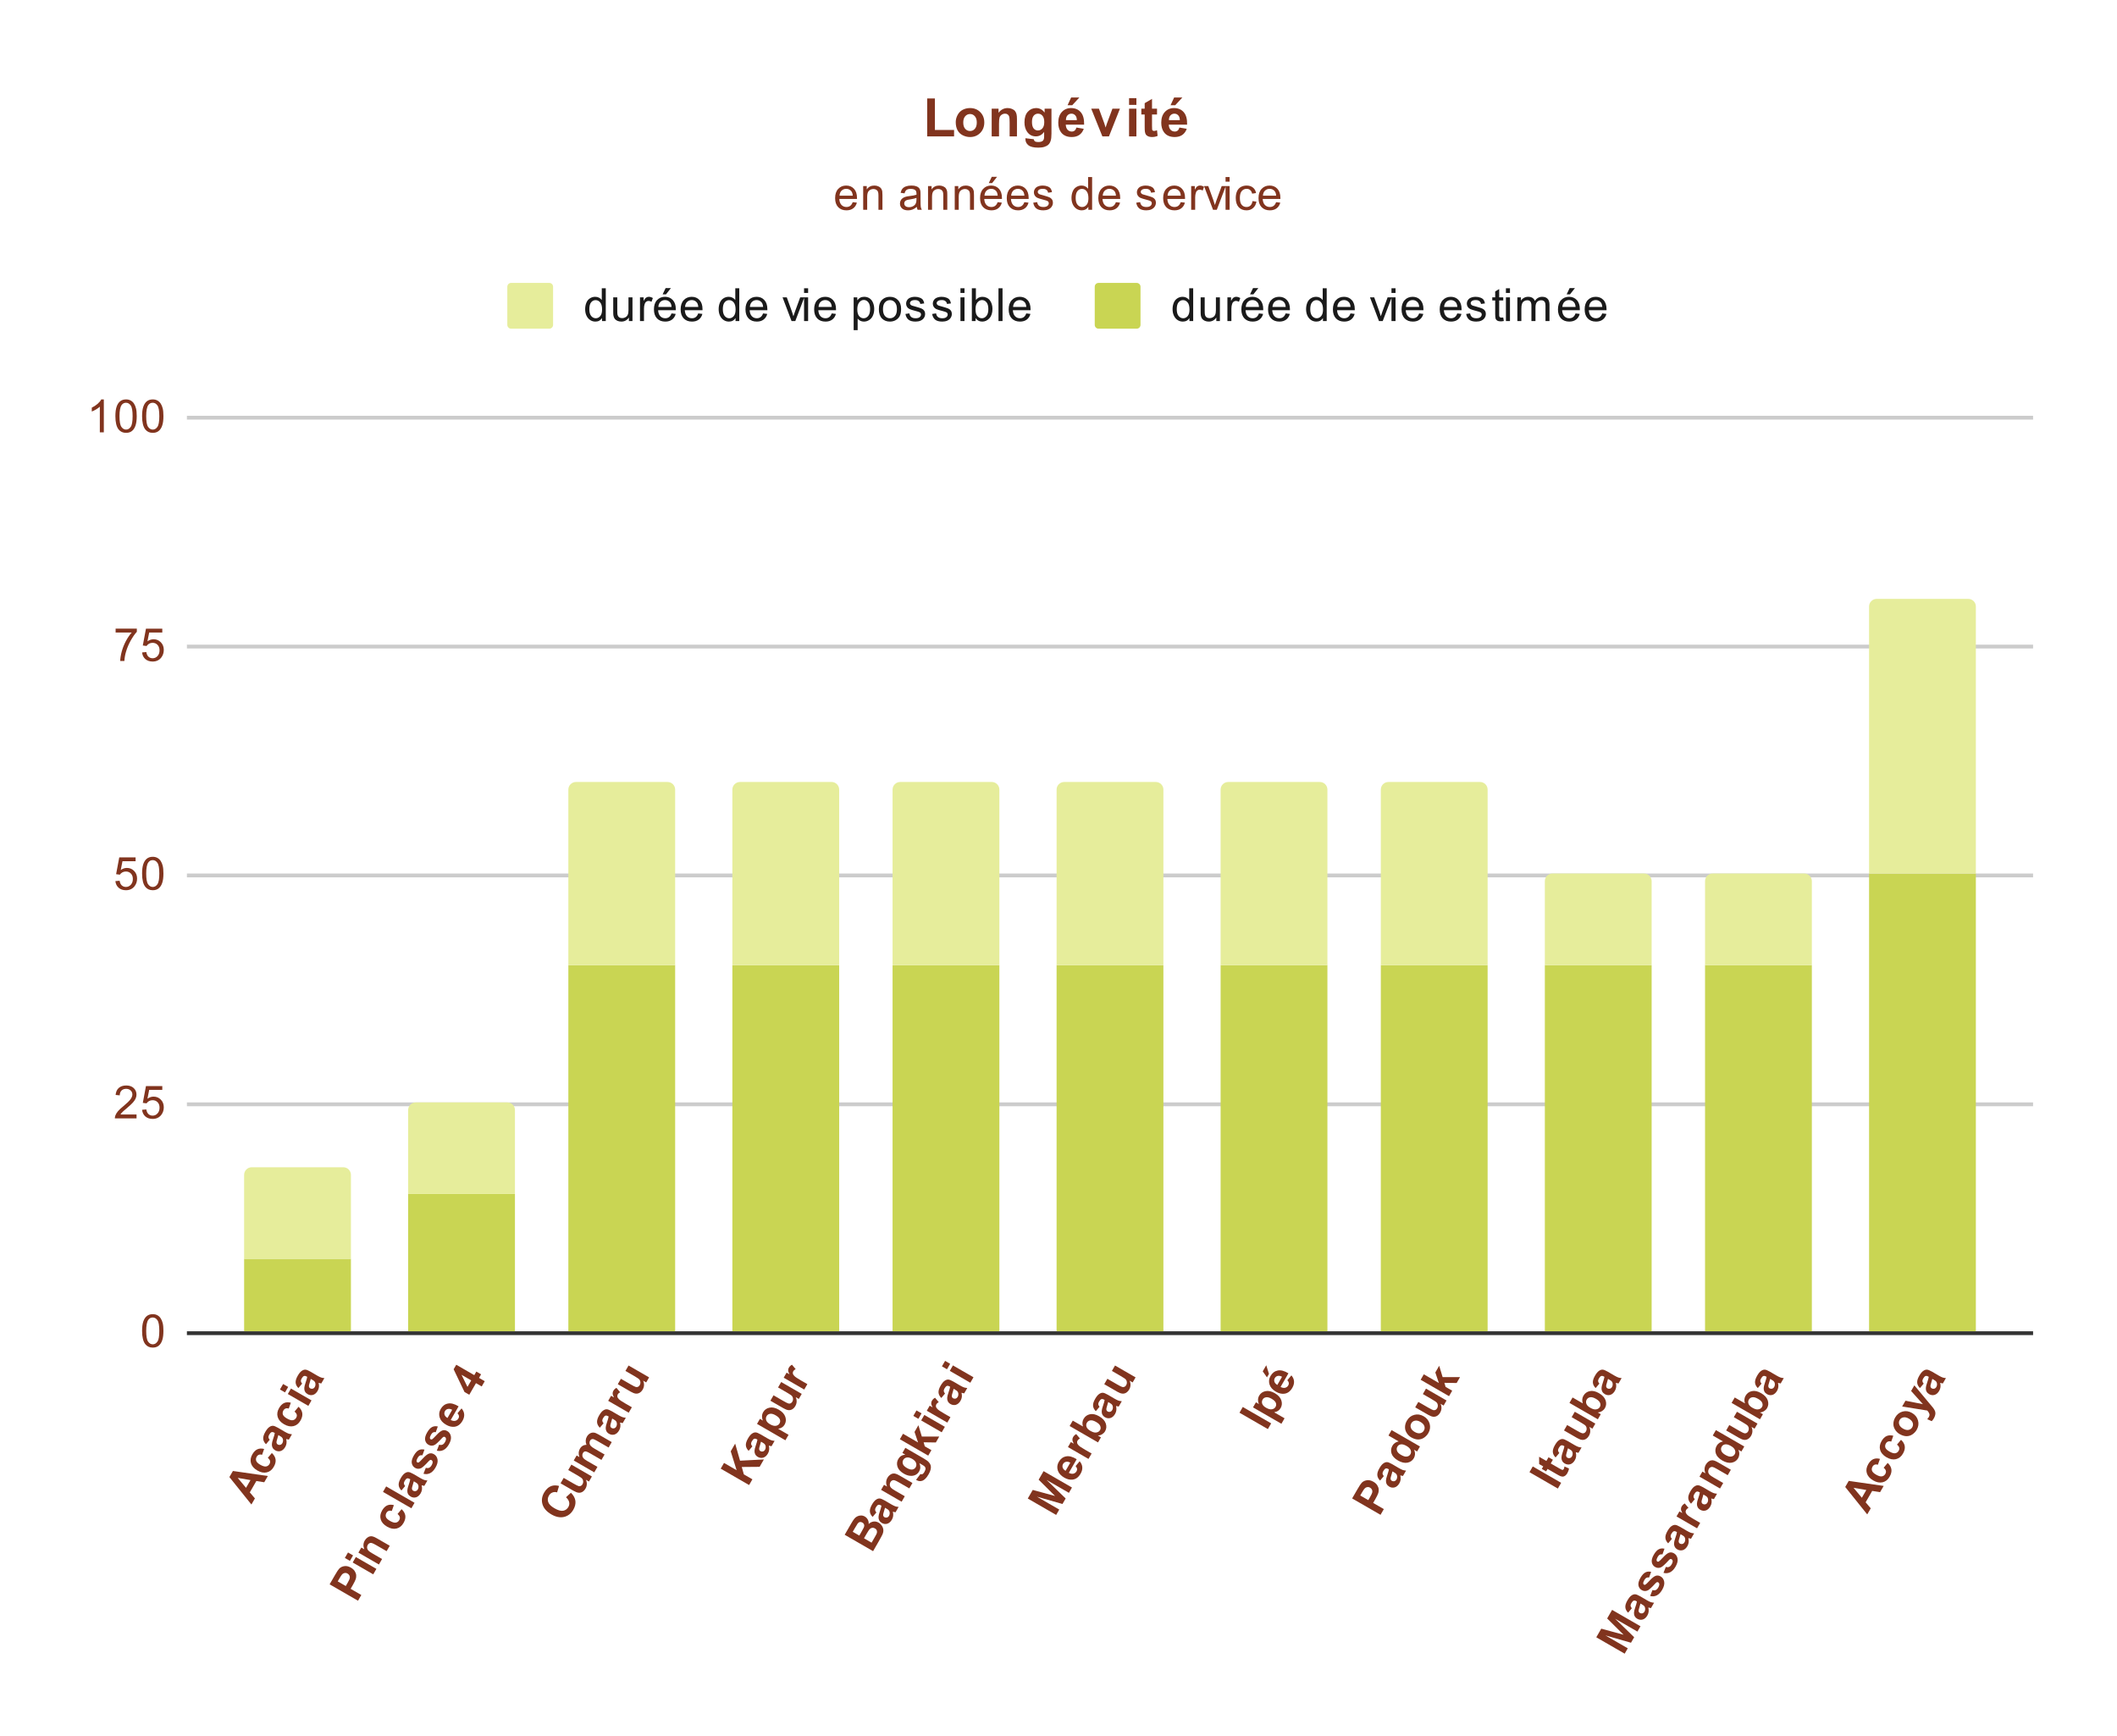 <svg version="1.1" viewBox="0.0 0.0 555.0 455.0" fill="none" stroke="none" stroke-linecap="square" stroke-miterlimit="10" width="555" height="455" xmlns:xlink="http://www.w3.org/1999/xlink" xmlns="http://www.w3.org/2000/svg"><path fill="#ffffff" d="M0 0L555.0 0L555.0 455.0L0 455.0L0 0Z" fill-rule="nonzero"/><path stroke="#333333" stroke-width="1.0" stroke-linecap="butt" d="M49.5 349.5L532.5 349.5" fill-rule="nonzero"/><path stroke="#cccccc" stroke-width="1.0" stroke-linecap="butt" d="M49.5 289.5L532.5 289.5" fill-rule="nonzero"/><path stroke="#cccccc" stroke-width="1.0" stroke-linecap="butt" d="M49.5 229.5L532.5 229.5" fill-rule="nonzero"/><path stroke="#cccccc" stroke-width="1.0" stroke-linecap="butt" d="M49.5 169.5L532.5 169.5" fill-rule="nonzero"/><path stroke="#cccccc" stroke-width="1.0" stroke-linecap="butt" d="M49.5 109.5L532.5 109.5" fill-rule="nonzero"/><clipPath id="id_0"><path d="M49.75 109.333L532.25 109.333L532.25 349.138L49.75 349.138L49.75 109.333Z" clip-rule="nonzero"/></clipPath><path stroke="#000000" stroke-width="2.0" stroke-linecap="butt" stroke-opacity="0.0" clip-path="url(#id_0)" d="M92.0 349.0L64.0 349.0L64.0 330.0L92.0 330.0Z" fill-rule="nonzero"/><path fill="#c9d553" clip-path="url(#id_0)" d="M92.0 349.0L64.0 349.0L64.0 330.0L92.0 330.0Z" fill-rule="nonzero"/><path stroke="#000000" stroke-width="2.0" stroke-linecap="butt" stroke-opacity="0.0" clip-path="url(#id_0)" d="M135.0 349.0L107.0 349.0L107.0 313.0L135.0 313.0Z" fill-rule="nonzero"/><path fill="#c9d553" clip-path="url(#id_0)" d="M135.0 349.0L107.0 349.0L107.0 313.0L135.0 313.0Z" fill-rule="nonzero"/><path stroke="#000000" stroke-width="2.0" stroke-linecap="butt" stroke-opacity="0.0" clip-path="url(#id_0)" d="M177.0 349.0L149.0 349.0L149.0 253.0L177.0 253.0Z" fill-rule="nonzero"/><path fill="#c9d553" clip-path="url(#id_0)" d="M177.0 349.0L149.0 349.0L149.0 253.0L177.0 253.0Z" fill-rule="nonzero"/><path stroke="#000000" stroke-width="2.0" stroke-linecap="butt" stroke-opacity="0.0" clip-path="url(#id_0)" d="M220.0 349.0L192.0 349.0L192.0 253.0L220.0 253.0Z" fill-rule="nonzero"/><path fill="#c9d553" clip-path="url(#id_0)" d="M220.0 349.0L192.0 349.0L192.0 253.0L220.0 253.0Z" fill-rule="nonzero"/><path stroke="#000000" stroke-width="2.0" stroke-linecap="butt" stroke-opacity="0.0" clip-path="url(#id_0)" d="M262.0 349.0L234.0 349.0L234.0 253.0L262.0 253.0Z" fill-rule="nonzero"/><path fill="#c9d553" clip-path="url(#id_0)" d="M262.0 349.0L234.0 349.0L234.0 253.0L262.0 253.0Z" fill-rule="nonzero"/><path stroke="#000000" stroke-width="2.0" stroke-linecap="butt" stroke-opacity="0.0" clip-path="url(#id_0)" d="M305.0 349.0L277.0 349.0L277.0 253.0L305.0 253.0Z" fill-rule="nonzero"/><path fill="#c9d553" clip-path="url(#id_0)" d="M305.0 349.0L277.0 349.0L277.0 253.0L305.0 253.0Z" fill-rule="nonzero"/><path stroke="#000000" stroke-width="2.0" stroke-linecap="butt" stroke-opacity="0.0" clip-path="url(#id_0)" d="M348.0 349.0L320.0 349.0L320.0 253.0L348.0 253.0Z" fill-rule="nonzero"/><path fill="#c9d553" clip-path="url(#id_0)" d="M348.0 349.0L320.0 349.0L320.0 253.0L348.0 253.0Z" fill-rule="nonzero"/><path stroke="#000000" stroke-width="2.0" stroke-linecap="butt" stroke-opacity="0.0" clip-path="url(#id_0)" d="M390.0 349.0L362.0 349.0L362.0 253.0L390.0 253.0Z" fill-rule="nonzero"/><path fill="#c9d553" clip-path="url(#id_0)" d="M390.0 349.0L362.0 349.0L362.0 253.0L390.0 253.0Z" fill-rule="nonzero"/><path stroke="#000000" stroke-width="2.0" stroke-linecap="butt" stroke-opacity="0.0" clip-path="url(#id_0)" d="M433.0 349.0L405.0 349.0L405.0 253.0L433.0 253.0Z" fill-rule="nonzero"/><path fill="#c9d553" clip-path="url(#id_0)" d="M433.0 349.0L405.0 349.0L405.0 253.0L433.0 253.0Z" fill-rule="nonzero"/><path stroke="#000000" stroke-width="2.0" stroke-linecap="butt" stroke-opacity="0.0" clip-path="url(#id_0)" d="M475.0 349.0L447.0 349.0L447.0 253.0L475.0 253.0Z" fill-rule="nonzero"/><path fill="#c9d553" clip-path="url(#id_0)" d="M475.0 349.0L447.0 349.0L447.0 253.0L475.0 253.0Z" fill-rule="nonzero"/><path stroke="#000000" stroke-width="2.0" stroke-linecap="butt" stroke-opacity="0.0" clip-path="url(#id_0)" d="M518.0 349.0L490.0 349.0L490.0 229.0L518.0 229.0Z" fill-rule="nonzero"/><path fill="#c9d553" clip-path="url(#id_0)" d="M518.0 349.0L490.0 349.0L490.0 229.0L518.0 229.0Z" fill-rule="nonzero"/><path stroke="#000000" stroke-width="2.0" stroke-linecap="butt" stroke-opacity="0.0" clip-path="url(#id_0)" d="M92.0 330.0L64.0 330.0L64.0 308.0C64.0 306.895 64.895 306.0 66.0 306.0L90.0 306.0C91.105 306.0 92.0 306.895 92.0 308.0Z" fill-rule="nonzero"/><path fill="#e6ed9b" clip-path="url(#id_0)" d="M92.0 330.0L64.0 330.0L64.0 308.0C64.0 306.895 64.895 306.0 66.0 306.0L90.0 306.0C91.105 306.0 92.0 306.895 92.0 308.0Z" fill-rule="nonzero"/><path stroke="#000000" stroke-width="2.0" stroke-linecap="butt" stroke-opacity="0.0" clip-path="url(#id_0)" d="M135.0 313.0L107.0 313.0L107.0 291.0C107.0 289.895 107.895 289.0 109.0 289.0L133.0 289.0C134.105 289.0 135.0 289.895 135.0 291.0Z" fill-rule="nonzero"/><path fill="#e6ed9b" clip-path="url(#id_0)" d="M135.0 313.0L107.0 313.0L107.0 291.0C107.0 289.895 107.895 289.0 109.0 289.0L133.0 289.0C134.105 289.0 135.0 289.895 135.0 291.0Z" fill-rule="nonzero"/><path stroke="#000000" stroke-width="2.0" stroke-linecap="butt" stroke-opacity="0.0" clip-path="url(#id_0)" d="M177.0 253.0L149.0 253.0L149.0 207.0C149.0 205.895 149.895 205.0 151.0 205.0L175.0 205.0C176.105 205.0 177.0 205.895 177.0 207.0Z" fill-rule="nonzero"/><path fill="#e6ed9b" clip-path="url(#id_0)" d="M177.0 253.0L149.0 253.0L149.0 207.0C149.0 205.895 149.895 205.0 151.0 205.0L175.0 205.0C176.105 205.0 177.0 205.895 177.0 207.0Z" fill-rule="nonzero"/><path stroke="#000000" stroke-width="2.0" stroke-linecap="butt" stroke-opacity="0.0" clip-path="url(#id_0)" d="M220.0 253.0L192.0 253.0L192.0 207.0C192.0 205.895 192.895 205.0 194.0 205.0L218.0 205.0C219.105 205.0 220.0 205.895 220.0 207.0Z" fill-rule="nonzero"/><path fill="#e6ed9b" clip-path="url(#id_0)" d="M220.0 253.0L192.0 253.0L192.0 207.0C192.0 205.895 192.895 205.0 194.0 205.0L218.0 205.0C219.105 205.0 220.0 205.895 220.0 207.0Z" fill-rule="nonzero"/><path stroke="#000000" stroke-width="2.0" stroke-linecap="butt" stroke-opacity="0.0" clip-path="url(#id_0)" d="M262.0 253.0L234.0 253.0L234.0 207.0C234.0 205.895 234.895 205.0 236.0 205.0L260.0 205.0C261.105 205.0 262.0 205.895 262.0 207.0Z" fill-rule="nonzero"/><path fill="#e6ed9b" clip-path="url(#id_0)" d="M262.0 253.0L234.0 253.0L234.0 207.0C234.0 205.895 234.895 205.0 236.0 205.0L260.0 205.0C261.105 205.0 262.0 205.895 262.0 207.0Z" fill-rule="nonzero"/><path stroke="#000000" stroke-width="2.0" stroke-linecap="butt" stroke-opacity="0.0" clip-path="url(#id_0)" d="M305.0 253.0L277.0 253.0L277.0 207.0C277.0 205.895 277.895 205.0 279.0 205.0L303.0 205.0C304.105 205.0 305.0 205.895 305.0 207.0Z" fill-rule="nonzero"/><path fill="#e6ed9b" clip-path="url(#id_0)" d="M305.0 253.0L277.0 253.0L277.0 207.0C277.0 205.895 277.895 205.0 279.0 205.0L303.0 205.0C304.105 205.0 305.0 205.895 305.0 207.0Z" fill-rule="nonzero"/><path stroke="#000000" stroke-width="2.0" stroke-linecap="butt" stroke-opacity="0.0" clip-path="url(#id_0)" d="M348.0 253.0L320.0 253.0L320.0 207.0C320.0 205.895 320.895 205.0 322.0 205.0L346.0 205.0C347.105 205.0 348.0 205.895 348.0 207.0Z" fill-rule="nonzero"/><path fill="#e6ed9b" clip-path="url(#id_0)" d="M348.0 253.0L320.0 253.0L320.0 207.0C320.0 205.895 320.895 205.0 322.0 205.0L346.0 205.0C347.105 205.0 348.0 205.895 348.0 207.0Z" fill-rule="nonzero"/><path stroke="#000000" stroke-width="2.0" stroke-linecap="butt" stroke-opacity="0.0" clip-path="url(#id_0)" d="M390.0 253.0L362.0 253.0L362.0 207.0C362.0 205.895 362.895 205.0 364.0 205.0L388.0 205.0C389.105 205.0 390.0 205.895 390.0 207.0Z" fill-rule="nonzero"/><path fill="#e6ed9b" clip-path="url(#id_0)" d="M390.0 253.0L362.0 253.0L362.0 207.0C362.0 205.895 362.895 205.0 364.0 205.0L388.0 205.0C389.105 205.0 390.0 205.895 390.0 207.0Z" fill-rule="nonzero"/><path stroke="#000000" stroke-width="2.0" stroke-linecap="butt" stroke-opacity="0.0" clip-path="url(#id_0)" d="M433.0 253.0L405.0 253.0L405.0 231.0C405.0 229.895 405.895 229.0 407.0 229.0L431.0 229.0C432.105 229.0 433.0 229.895 433.0 231.0Z" fill-rule="nonzero"/><path fill="#e6ed9b" clip-path="url(#id_0)" d="M433.0 253.0L405.0 253.0L405.0 231.0C405.0 229.895 405.895 229.0 407.0 229.0L431.0 229.0C432.105 229.0 433.0 229.895 433.0 231.0Z" fill-rule="nonzero"/><path stroke="#000000" stroke-width="2.0" stroke-linecap="butt" stroke-opacity="0.0" clip-path="url(#id_0)" d="M475.0 253.0L447.0 253.0L447.0 231.0C447.0 229.895 447.895 229.0 449.0 229.0L473.0 229.0C474.105 229.0 475.0 229.895 475.0 231.0Z" fill-rule="nonzero"/><path fill="#e6ed9b" clip-path="url(#id_0)" d="M475.0 253.0L447.0 253.0L447.0 231.0C447.0 229.895 447.895 229.0 449.0 229.0L473.0 229.0C474.105 229.0 475.0 229.895 475.0 231.0Z" fill-rule="nonzero"/><path stroke="#000000" stroke-width="2.0" stroke-linecap="butt" stroke-opacity="0.0" clip-path="url(#id_0)" d="M518.0 229.0L490.0 229.0L490.0 159.0C490.0 157.895 490.895 157.0 492.0 157.0L516.0 157.0C517.105 157.0 518.0 157.895 518.0 159.0Z" fill-rule="nonzero"/><path fill="#e6ed9b" clip-path="url(#id_0)" d="M518.0 229.0L490.0 229.0L490.0 159.0C490.0 157.895 490.895 157.0 492.0 157.0L516.0 157.0C517.105 157.0 518.0 157.895 518.0 159.0Z" fill-rule="nonzero"/><path fill="#81341e" d="M37.25 348.903Q37.25 347.372 37.562 346.45Q37.875 345.513 38.484 345.013Q39.109 344.513 40.047 344.513Q40.734 344.513 41.25 344.794Q41.781 345.075 42.125 345.607Q42.469 346.122 42.656 346.872Q42.844 347.622 42.844 348.903Q42.844 350.419 42.531 351.341Q42.234 352.263 41.609 352.778Q41.0 353.278 40.047 353.278Q38.812 353.278 38.094 352.388Q37.25 351.325 37.25 348.903ZM38.328 348.903Q38.328 351.013 38.828 351.716Q39.328 352.419 40.047 352.419Q40.781 352.419 41.266 351.716Q41.766 351.013 41.766 348.903Q41.766 346.778 41.266 346.091Q40.781 345.388 40.031 345.388Q39.312 345.388 38.875 345.997Q38.328 346.778 38.328 348.903Z" fill-rule="nonzero"/><path fill="#81341e" d="M35.797 292.171L35.797 293.187L30.109 293.187Q30.109 292.812 30.234 292.452Q30.453 291.874 30.922 291.312Q31.406 290.749 32.312 290.015Q33.719 288.859 34.203 288.187Q34.703 287.515 34.703 286.921Q34.703 286.296 34.25 285.874Q33.797 285.437 33.078 285.437Q32.312 285.437 31.859 285.89Q31.406 286.343 31.391 287.155L30.312 287.046Q30.422 285.827 31.141 285.202Q31.875 284.562 33.109 284.562Q34.344 284.562 35.062 285.249Q35.781 285.937 35.781 286.952Q35.781 287.468 35.562 287.968Q35.359 288.452 34.859 289.015Q34.375 289.562 33.25 290.515Q32.297 291.312 32.016 291.609Q31.75 291.89 31.578 292.171L35.797 292.171ZM37.25 290.937L38.359 290.843Q38.484 291.655 38.922 292.062Q39.375 292.468 40.016 292.468Q40.766 292.468 41.297 291.89Q41.828 291.312 41.828 290.374Q41.828 289.468 41.312 288.952Q40.812 288.421 39.984 288.421Q39.484 288.421 39.062 288.655Q38.656 288.89 38.422 289.249L37.438 289.124L38.266 284.718L42.547 284.718L42.547 285.718L39.109 285.718L38.656 288.03Q39.422 287.484 40.266 287.484Q41.391 287.484 42.156 288.265Q42.938 289.046 42.938 290.28Q42.938 291.437 42.266 292.296Q41.438 293.327 40.016 293.327Q38.844 293.327 38.094 292.671Q37.359 292.015 37.25 290.937Z" fill-rule="nonzero"/><path fill="#81341e" d="M30.25 230.986L31.359 230.892Q31.484 231.704 31.922 232.111Q32.375 232.517 33.016 232.517Q33.766 232.517 34.297 231.939Q34.828 231.361 34.828 230.423Q34.828 229.517 34.312 229.001Q33.812 228.47 32.984 228.47Q32.484 228.47 32.062 228.704Q31.656 228.939 31.422 229.298L30.438 229.173L31.266 224.767L35.547 224.767L35.547 225.767L32.109 225.767L31.656 228.079Q32.422 227.532 33.266 227.532Q34.391 227.532 35.156 228.314Q35.938 229.095 35.938 230.329Q35.938 231.486 35.266 232.345Q34.438 233.376 33.016 233.376Q31.844 233.376 31.094 232.72Q30.359 232.064 30.25 230.986ZM37.25 229.001Q37.25 227.47 37.562 226.548Q37.875 225.611 38.484 225.111Q39.109 224.611 40.047 224.611Q40.734 224.611 41.25 224.892Q41.781 225.173 42.125 225.704Q42.469 226.22 42.656 226.97Q42.844 227.72 42.844 229.001Q42.844 230.517 42.531 231.439Q42.234 232.361 41.609 232.876Q41.0 233.376 40.047 233.376Q38.812 233.376 38.094 232.486Q37.25 231.423 37.25 229.001ZM38.328 229.001Q38.328 231.111 38.828 231.814Q39.328 232.517 40.047 232.517Q40.781 232.517 41.266 231.814Q41.766 231.111 41.766 229.001Q41.766 226.876 41.266 226.189Q40.781 225.486 40.031 225.486Q39.312 225.486 38.875 226.095Q38.328 226.876 38.328 229.001Z" fill-rule="nonzero"/><path fill="#81341e" d="M30.312 165.816L30.312 164.8L35.875 164.8L35.875 165.628Q35.062 166.503 34.25 167.956Q33.453 169.394 33.016 170.925Q32.688 172.003 32.609 173.284L31.516 173.284Q31.531 172.269 31.906 170.831Q32.297 169.394 33.0 168.066Q33.719 166.738 34.531 165.816L30.312 165.816ZM37.25 171.034L38.359 170.941Q38.484 171.753 38.922 172.159Q39.375 172.566 40.016 172.566Q40.766 172.566 41.297 171.988Q41.828 171.409 41.828 170.472Q41.828 169.566 41.312 169.05Q40.812 168.519 39.984 168.519Q39.484 168.519 39.062 168.753Q38.656 168.988 38.422 169.347L37.438 169.222L38.266 164.816L42.547 164.816L42.547 165.816L39.109 165.816L38.656 168.128Q39.422 167.581 40.266 167.581Q41.391 167.581 42.156 168.363Q42.938 169.144 42.938 170.378Q42.938 171.534 42.266 172.394Q41.438 173.425 40.016 173.425Q38.844 173.425 38.094 172.769Q37.359 172.113 37.25 171.034Z" fill-rule="nonzero"/><path fill="#81341e" d="M27.219 113.333L26.172 113.333L26.172 106.615Q25.781 106.974 25.156 107.349Q24.547 107.708 24.062 107.88L24.062 106.865Q24.938 106.443 25.594 105.865Q26.266 105.271 26.547 104.708L27.219 104.708L27.219 113.333ZM30.25 109.099Q30.25 107.568 30.562 106.646Q30.875 105.708 31.484 105.208Q32.109 104.708 33.047 104.708Q33.734 104.708 34.25 104.99Q34.781 105.271 35.125 105.802Q35.469 106.318 35.656 107.068Q35.844 107.818 35.844 109.099Q35.844 110.615 35.531 111.536Q35.234 112.458 34.609 112.974Q34.0 113.474 33.047 113.474Q31.812 113.474 31.094 112.583Q30.25 111.521 30.25 109.099ZM31.328 109.099Q31.328 111.208 31.828 111.911Q32.328 112.615 33.047 112.615Q33.781 112.615 34.266 111.911Q34.766 111.208 34.766 109.099Q34.766 106.974 34.266 106.286Q33.781 105.583 33.031 105.583Q32.312 105.583 31.875 106.193Q31.328 106.974 31.328 109.099ZM37.25 109.099Q37.25 107.568 37.562 106.646Q37.875 105.708 38.484 105.208Q39.109 104.708 40.047 104.708Q40.734 104.708 41.25 104.99Q41.781 105.271 42.125 105.802Q42.469 106.318 42.656 107.068Q42.844 107.818 42.844 109.099Q42.844 110.615 42.531 111.536Q42.234 112.458 41.609 112.974Q41.0 113.474 40.047 113.474Q38.812 113.474 38.094 112.583Q37.25 111.521 37.25 109.099ZM38.328 109.099Q38.328 111.208 38.828 111.911Q39.328 112.615 40.047 112.615Q40.781 112.615 41.266 111.911Q41.766 111.208 41.766 109.099Q41.766 106.974 41.266 106.286Q40.781 105.583 40.031 105.583Q39.312 105.583 38.875 106.193Q38.328 106.974 38.328 109.099Z" fill-rule="nonzero"/><path fill="#81341e" d="M70.222 386.943L69.276 388.581L67.21 388.254L65.491 391.231L66.831 392.816L65.909 394.413L60.139 387.22L61.06 385.623L70.222 386.943ZM65.67 388.014L62.324 387.435L64.498 390.044L65.67 388.014ZM69.247 379.85L68.7 381.392Q68.233 381.231 67.882 381.371Q67.525 381.489 67.298 381.882Q66.986 382.423 67.164 382.959Q67.349 383.481 68.215 383.981Q69.176 384.536 69.756 384.437Q70.336 384.339 70.648 383.798Q70.883 383.392 70.801 383.002Q70.72 382.612 70.214 382.176L71.27 380.909Q72.106 381.68 72.247 382.592Q72.375 383.495 71.773 384.537Q71.093 385.715 69.943 385.989Q68.792 386.263 67.466 385.497Q66.14 384.731 65.802 383.598Q65.464 382.465 66.159 381.26Q66.73 380.273 67.485 379.933Q68.241 379.593 69.247 379.85ZM70.708 377.445L69.728 378.611Q69.068 377.942 69.007 377.203Q68.941 376.443 69.55 375.388Q70.097 374.44 70.593 374.113Q71.083 373.764 71.544 373.778Q71.991 373.784 72.925 374.323L74.582 375.298Q75.299 375.712 75.676 375.839Q76.04 375.959 76.542 375.996L75.729 377.404Q75.549 377.372 75.232 377.297Q75.073 377.259 75.025 377.249Q75.179 377.826 75.113 378.347Q75.054 378.854 74.781 379.328Q74.296 380.167 73.569 380.396Q72.835 380.604 72.145 380.206Q71.685 379.94 71.458 379.52Q71.239 379.087 71.276 378.585Q71.3 378.076 71.594 377.253Q71.975 376.156 72.039 375.67L71.904 375.592Q71.484 375.35 71.191 375.451Q70.898 375.553 70.57 376.121Q70.351 376.5 70.375 376.802Q70.407 377.091 70.708 377.445ZM72.973 376.209Q72.898 376.527 72.689 377.2Q72.467 377.866 72.48 378.126Q72.527 378.513 72.824 378.685Q73.122 378.857 73.477 378.773Q73.826 378.668 74.022 378.33Q74.248 377.938 74.194 377.437Q74.153 377.071 73.916 376.826Q73.771 376.67 73.257 376.373L72.973 376.209ZM76.247 367.725L75.7 369.267Q75.233 369.106 74.882 369.246Q74.525 369.365 74.298 369.757Q73.986 370.299 74.164 370.834Q74.349 371.356 75.215 371.856Q76.176 372.411 76.756 372.313Q77.336 372.215 77.648 371.673Q77.883 371.268 77.801 370.878Q77.72 370.488 77.214 370.051L78.27 368.785Q79.106 369.556 79.247 370.467Q79.375 371.371 78.773 372.413Q78.093 373.59 76.943 373.864Q75.792 374.138 74.466 373.373Q73.14 372.607 72.802 371.474Q72.464 370.34 73.159 369.136Q73.73 368.148 74.485 367.808Q75.241 367.469 76.247 367.725ZM74.722 365.023L73.396 364.257L74.224 362.823L75.551 363.588L74.722 365.023ZM80.839 368.554L75.453 365.445L76.281 364.01L81.667 367.12L80.839 368.554ZM79.208 362.723L78.228 363.889Q77.568 363.219 77.507 362.481Q77.441 361.721 78.05 360.665Q78.597 359.718 79.093 359.391Q79.583 359.042 80.044 359.056Q80.491 359.062 81.425 359.601L83.082 360.575Q83.799 360.989 84.176 361.117Q84.54 361.237 85.042 361.274L84.229 362.681Q84.049 362.649 83.732 362.574Q83.573 362.537 83.525 362.527Q83.679 363.103 83.613 363.624Q83.554 364.132 83.281 364.605Q82.796 365.444 82.069 365.674Q81.335 365.882 80.645 365.483Q80.185 365.217 79.958 364.798Q79.739 364.365 79.776 363.863Q79.8 363.353 80.094 362.531Q80.475 361.434 80.539 360.948L80.404 360.869Q79.984 360.627 79.691 360.729Q79.398 360.83 79.07 361.398Q78.851 361.777 78.875 362.08Q78.907 362.369 79.208 362.723ZM81.473 361.487Q81.398 361.804 81.189 362.478Q80.967 363.143 80.98 363.403Q81.027 363.791 81.324 363.963Q81.622 364.135 81.977 364.051Q82.326 363.946 82.522 363.608Q82.748 363.215 82.694 362.715Q82.653 362.349 82.416 362.103Q82.271 361.948 81.757 361.651L81.473 361.487Z" fill-rule="nonzero"/><path fill="#81341e" d="M93.858 419.636L86.415 415.339L87.806 412.93Q88.595 411.564 88.945 411.207Q89.488 410.672 90.307 410.567Q91.111 410.455 91.991 410.962Q92.681 411.361 93.006 411.891Q93.326 412.401 93.378 412.936Q93.416 413.463 93.276 413.924Q93.08 414.514 92.486 415.542L91.924 416.517L94.725 418.134L93.858 419.636ZM88.541 414.563L90.652 415.782L91.128 414.957Q91.636 414.077 91.7 413.717Q91.758 413.336 91.608 413.033Q91.452 412.708 91.127 412.521Q90.722 412.286 90.324 412.381Q89.913 412.469 89.634 412.795Q89.431 413.021 88.963 413.833L88.541 414.563ZM91.733 409.19L90.407 408.424L91.235 406.99L92.562 407.756L91.733 409.19ZM97.85 412.721L92.464 409.612L93.292 408.177L98.678 411.287L97.85 412.721ZM102.178 405.225L101.358 406.645L98.611 405.06Q97.731 404.552 97.419 404.498Q97.115 404.431 96.855 404.569Q96.589 404.686 96.425 404.97Q96.206 405.349 96.237 405.764Q96.276 406.165 96.552 406.469Q96.828 406.773 97.734 407.296L100.17 408.702L99.342 410.137L93.956 407.027L94.722 405.701L95.507 406.154Q95.006 404.927 95.631 403.845Q95.897 403.385 96.3 403.094Q96.688 402.795 97.076 402.748Q97.451 402.694 97.828 402.821Q98.2 402.928 98.822 403.287L102.178 405.225ZM103.258 394.572L102.711 396.114Q102.244 395.953 101.893 396.093Q101.536 396.212 101.309 396.604Q100.997 397.145 101.175 397.681Q101.36 398.203 102.226 398.703Q103.187 399.258 103.767 399.16Q104.347 399.062 104.659 398.52Q104.894 398.114 104.812 397.724Q104.731 397.334 104.225 396.898L105.281 395.631Q106.117 396.403 106.258 397.314Q106.386 398.218 105.784 399.26Q105.104 400.437 103.954 400.711Q102.803 400.985 101.477 400.219Q100.151 399.454 99.813 398.32Q99.475 397.187 100.17 395.983Q100.741 394.995 101.496 394.655Q102.252 394.316 103.258 394.572ZM107.85 395.401L100.407 391.104L101.235 389.669L108.678 393.966L107.85 395.401ZM106.219 389.57L105.239 390.736Q104.579 390.066 104.518 389.327Q104.452 388.567 105.061 387.512Q105.608 386.565 106.104 386.237Q106.594 385.889 107.055 385.903Q107.502 385.908 108.436 386.447L110.093 387.422Q110.81 387.836 111.187 387.964Q111.551 388.084 112.053 388.121L111.24 389.528Q111.06 389.496 110.743 389.421Q110.584 389.384 110.536 389.374Q110.69 389.95 110.624 390.471Q110.565 390.978 110.292 391.452Q109.807 392.291 109.08 392.52Q108.346 392.728 107.656 392.33Q107.196 392.064 106.969 391.645Q106.75 391.211 106.787 390.71Q106.811 390.2 107.105 389.378Q107.486 388.281 107.55 387.794L107.415 387.716Q106.995 387.474 106.702 387.575Q106.409 387.677 106.081 388.245Q105.862 388.624 105.886 388.927Q105.918 389.215 106.219 389.57ZM108.484 388.333Q108.409 388.651 108.2 389.324Q107.978 389.99 107.991 390.25Q108.038 390.638 108.335 390.81Q108.633 390.981 108.988 390.898Q109.337 390.793 109.533 390.454Q109.759 390.062 109.705 389.562Q109.664 389.195 109.427 388.95Q109.282 388.794 108.768 388.498L108.484 388.333ZM111.018 386.35L111.63 384.791Q112.104 384.939 112.477 384.793Q112.857 384.634 113.146 384.133Q113.467 383.578 113.42 383.19Q113.38 382.915 113.15 382.782Q112.988 382.689 112.825 382.721Q112.654 382.767 112.362 383.085Q110.983 384.598 110.406 384.879Q109.593 385.257 108.821 384.812Q108.118 384.405 107.957 383.591Q107.803 382.762 108.475 381.599Q109.116 380.489 109.794 380.159Q110.458 379.821 111.279 380.024L110.741 381.518Q110.383 381.419 110.08 381.569Q109.763 381.711 109.506 382.158Q109.185 382.712 109.207 383.05Q109.222 383.274 109.398 383.376Q109.56 383.47 109.746 383.397Q109.991 383.286 110.904 382.297Q111.825 381.296 112.462 381.068Q113.099 380.84 113.775 381.231Q114.52 381.66 114.702 382.595Q114.878 383.509 114.175 384.727Q113.542 385.823 112.72 386.215Q111.907 386.593 111.018 386.35ZM114.518 380.288L115.13 378.729Q115.604 378.876 115.977 378.731Q116.357 378.572 116.646 378.071Q116.967 377.516 116.92 377.128Q116.88 376.853 116.65 376.72Q116.488 376.626 116.325 376.659Q116.154 376.704 115.862 377.023Q114.483 378.536 113.906 378.817Q113.093 379.195 112.321 378.749Q111.618 378.343 111.457 377.528Q111.303 376.7 111.975 375.536Q112.616 374.427 113.294 374.097Q113.958 373.758 114.779 373.962L114.241 375.455Q113.883 375.357 113.58 375.507Q113.263 375.649 113.006 376.095Q112.685 376.65 112.707 376.987Q112.722 377.212 112.898 377.314Q113.06 377.408 113.246 377.335Q113.491 377.223 114.404 376.235Q115.325 375.234 115.962 375.006Q116.599 374.778 117.275 375.169Q118.02 375.598 118.202 376.533Q118.378 377.447 117.675 378.665Q117.042 379.761 116.22 380.152Q115.407 380.531 114.518 380.288ZM119.936 370.498L121 369.218Q121.628 369.942 121.691 370.771Q121.753 371.601 121.245 372.481Q120.432 373.888 119.122 374.033Q118.078 374.153 116.955 373.504Q115.616 372.731 115.264 371.59Q114.913 370.449 115.53 369.38Q116.225 368.175 117.422 367.946Q118.613 367.696 120.227 368.681L118.164 372.254Q118.816 372.594 119.355 372.472Q119.895 372.351 120.184 371.85Q120.371 371.525 120.328 371.194Q120.272 370.854 119.936 370.498ZM118.548 369.589Q117.918 369.243 117.414 369.367Q116.917 369.477 116.659 369.923Q116.394 370.383 116.552 370.89Q116.732 371.391 117.314 371.727L118.548 369.589ZM126.287 363.466L124.785 362.599L123.027 365.643L121.782 364.925L118.927 358.964L119.615 357.773L124.337 360.5L124.876 359.566L126.121 360.285L125.582 361.219L127.084 362.086L126.287 363.466ZM123.54 361.88L120.996 360.411L122.556 363.585L123.54 361.88Z" fill-rule="nonzero"/><path fill="#81341e" d="M148.385 392.51L149.681 391.328Q150.712 392.356 150.854 393.484Q150.983 394.605 150.295 395.796Q149.436 397.284 147.88 397.667Q146.318 398.028 144.559 397.012Q142.705 395.942 142.231 394.388Q141.757 392.833 142.664 391.264Q143.453 389.897 144.743 389.505Q145.52 389.286 146.561 389.544L146.054 391.236Q145.394 391.035 144.827 391.267Q144.246 391.491 143.902 392.087Q143.426 392.912 143.724 393.77Q144.009 394.62 145.349 395.394Q146.756 396.206 147.641 396.049Q148.533 395.879 149.002 395.067Q149.345 394.472 149.217 393.82Q149.088 393.168 148.385 392.51ZM154.408 388.391L153.596 387.923Q153.865 388.457 153.841 389.092Q153.811 389.706 153.498 390.248Q153.186 390.789 152.706 391.089Q152.212 391.382 151.67 391.321Q151.127 391.26 150.369 390.823L146.96 388.854L147.78 387.433L150.256 388.863Q151.393 389.519 151.697 389.587Q152.001 389.654 152.267 389.537Q152.541 389.406 152.72 389.095Q152.931 388.73 152.892 388.328Q152.861 387.913 152.626 387.633Q152.391 387.353 151.241 386.689L148.967 385.377L149.788 383.956L155.173 387.065L154.408 388.391ZM150.413 382.873L151.17 381.561L151.901 381.983Q151.463 380.773 152.025 379.799Q152.322 379.285 152.757 379.031Q153.179 378.769 153.753 378.776Q153.523 378.174 153.554 377.651Q153.58 377.106 153.853 376.632Q154.189 376.051 154.667 375.785Q155.139 375.499 155.73 375.569Q156.155 375.616 156.926 376.061L160.376 378.053L159.556 379.474L156.471 377.693Q155.672 377.232 155.357 377.248Q154.928 377.271 154.694 377.677Q154.522 377.975 154.555 378.355Q154.583 378.713 154.864 379.038Q155.146 379.363 155.917 379.808L158.501 381.301L157.681 382.721L154.731 381.018Q153.946 380.565 153.669 380.514Q153.4 380.448 153.198 380.548Q152.983 380.64 152.827 380.911Q152.639 381.236 152.672 381.616Q152.7 381.974 152.968 382.292Q153.23 382.587 154.001 383.033L156.626 384.548L155.798 385.983L150.413 382.873ZM158.23 373.115L157.25 374.281Q156.59 373.612 156.529 372.873Q156.463 372.113 157.072 371.057Q157.619 370.11 158.115 369.783Q158.605 369.434 159.066 369.448Q159.513 369.454 160.447 369.993L162.104 370.967Q162.821 371.382 163.198 371.509Q163.562 371.629 164.064 371.666L163.251 373.073Q163.071 373.042 162.754 372.967Q162.595 372.929 162.547 372.919Q162.701 373.495 162.635 374.016Q162.576 374.524 162.303 374.998Q161.818 375.837 161.091 376.066Q160.357 376.274 159.667 375.875Q159.207 375.61 158.98 375.19Q158.761 374.757 158.798 374.255Q158.822 373.746 159.116 372.923Q159.497 371.826 159.561 371.34L159.426 371.262Q159.006 371.02 158.713 371.121Q158.42 371.222 158.092 371.791Q157.873 372.17 157.897 372.472Q157.929 372.761 158.23 373.115ZM160.495 371.879Q160.42 372.196 160.211 372.87Q159.989 373.536 160.002 373.795Q160.049 374.183 160.346 374.355Q160.644 374.527 160.999 374.443Q161.348 374.338 161.544 374Q161.77 373.608 161.716 373.107Q161.675 372.741 161.438 372.496Q161.293 372.34 160.779 372.043L160.495 371.879ZM165.65 368.919L164.829 370.34L159.444 367.231L160.21 365.905L160.967 366.342Q160.621 365.691 160.615 365.327Q160.596 364.955 160.791 364.616Q161.072 364.129 161.608 363.825L162.582 364.983Q162.141 365.215 161.969 365.513Q161.789 365.824 161.848 366.129Q161.893 366.426 162.256 366.797Q162.605 367.161 163.985 367.958L165.65 368.919ZM169.408 362.411L168.596 361.942Q168.865 362.476 168.841 363.111Q168.811 363.726 168.498 364.267Q168.186 364.808 167.706 365.108Q167.212 365.401 166.67 365.34Q166.127 365.28 165.369 364.842L161.96 362.873L162.78 361.453L165.256 362.882Q166.393 363.539 166.697 363.606Q167.001 363.673 167.267 363.556Q167.541 363.425 167.72 363.114Q167.931 362.749 167.892 362.348Q167.861 361.933 167.626 361.653Q167.391 361.372 166.241 360.708L163.967 359.396L164.788 357.975L170.173 361.084L169.408 362.411Z" fill-rule="nonzero"/><path fill="#81341e" d="M196.387 389.311L188.945 385.015L189.812 383.512L193.114 385.419L191.57 380.468L192.734 378.452L194.013 382.925L200.262 382.6L199.145 384.535L194.467 384.576L195.008 386.512L197.255 387.809L196.387 389.311ZM197.241 379.177L196.261 380.343Q195.601 379.674 195.54 378.935Q195.474 378.175 196.083 377.12Q196.63 376.172 197.126 375.845Q197.616 375.497 198.077 375.51Q198.524 375.516 199.458 376.055L201.115 377.03Q201.832 377.444 202.209 377.571Q202.573 377.691 203.075 377.728L202.262 379.136Q202.082 379.104 201.765 379.029Q201.606 378.991 201.558 378.981Q201.712 379.558 201.646 380.079Q201.587 380.586 201.314 381.06Q200.829 381.899 200.102 382.128Q199.368 382.336 198.678 381.938Q198.218 381.672 197.991 381.252Q197.772 380.819 197.809 380.317Q197.833 379.808 198.127 378.985Q198.508 377.888 198.572 377.402L198.437 377.324Q198.017 377.082 197.724 377.183Q197.431 377.285 197.103 377.853Q196.884 378.232 196.908 378.534Q196.94 378.823 197.241 379.177ZM199.506 377.941Q199.431 378.259 199.222 378.932Q199 379.598 199.013 379.858Q199.06 380.245 199.357 380.417Q199.655 380.589 200.01 380.505Q200.359 380.4 200.555 380.062Q200.781 379.67 200.727 379.169Q200.686 378.803 200.449 378.558Q200.304 378.402 199.79 378.105L199.506 377.941ZM198.463 373.279L199.228 371.953L200.013 372.406Q199.763 371.901 199.77 371.328Q199.771 370.733 200.083 370.191Q200.622 369.258 201.728 369.03Q202.841 368.789 204.168 369.555Q205.507 370.328 205.882 371.429Q206.244 372.521 205.704 373.455Q205.447 373.902 205.06 374.165Q204.673 374.429 204.013 374.572L206.733 376.142L205.905 377.576L198.463 373.279ZM201.873 373.372Q202.78 373.895 203.424 373.78Q204.068 373.665 204.365 373.151Q204.654 372.65 204.449 372.099Q204.23 371.539 203.324 371.016Q202.485 370.532 201.884 370.636Q201.269 370.732 200.98 371.232Q200.675 371.76 200.878 372.346Q201.088 372.919 201.873 373.372ZM209.419 366.741L208.607 366.272Q208.876 366.806 208.852 367.442Q208.822 368.056 208.509 368.597Q208.197 369.138 207.717 369.439Q207.223 369.731 206.681 369.67Q206.138 369.61 205.381 369.172L201.971 367.204L202.791 365.783L205.267 367.212Q206.404 367.869 206.708 367.936Q207.012 368.003 207.278 367.886Q207.552 367.756 207.731 367.444Q207.942 367.079 207.903 366.678Q207.872 366.263 207.637 365.983Q207.402 365.702 206.252 365.038L203.978 363.726L204.799 362.305L210.184 365.415L209.419 366.741ZM211.661 362.857L210.841 364.278L205.455 361.168L206.221 359.842L206.978 360.28Q206.632 359.629 206.626 359.265Q206.607 358.893 206.802 358.554Q207.083 358.067 207.619 357.763L208.593 358.921Q208.152 359.153 207.98 359.451Q207.8 359.762 207.859 360.067Q207.904 360.363 208.267 360.735Q208.616 361.099 209.996 361.896L211.661 362.857Z" fill-rule="nonzero"/><path fill="#81341e" d="M221.448 402.349L223.167 399.372Q223.675 398.492 224.006 398.106Q224.324 397.712 224.762 397.514Q225.196 397.295 225.721 397.292Q226.233 397.281 226.72 397.562Q227.234 397.859 227.516 398.401Q227.785 398.935 227.728 399.533Q228.308 398.966 229.007 398.882Q229.691 398.79 230.341 399.165Q230.841 399.454 231.188 399.979Q231.529 400.483 231.578 401.053Q231.628 401.623 231.344 402.271Q231.174 402.659 230.352 404.115L228.891 406.645L221.448 402.349ZM223.56 401.565L225.279 402.558L225.849 401.57Q226.357 400.69 226.455 400.458Q226.633 400.056 226.542 399.714Q226.444 399.351 226.079 399.14Q225.741 398.945 225.415 399.01Q225.089 399.074 224.83 399.429Q224.67 399.644 224.06 400.699L223.56 401.565ZM226.51 403.268L228.499 404.417L229.304 403.023Q229.773 402.211 229.857 401.971Q229.985 401.594 229.872 401.258Q229.767 400.909 229.361 400.674Q229.036 400.487 228.712 400.516Q228.375 400.538 228.087 400.787Q227.807 401.022 227.213 402.051L226.51 403.268ZM229.752 396.498L228.772 397.664Q228.112 396.994 228.051 396.256Q227.985 395.496 228.594 394.44Q229.141 393.493 229.637 393.166Q230.127 392.817 230.588 392.831Q231.035 392.837 231.969 393.376L233.626 394.35Q234.343 394.764 234.72 394.892Q235.084 395.012 235.586 395.049L234.773 396.456Q234.593 396.424 234.276 396.349Q234.117 396.312 234.069 396.302Q234.223 396.878 234.157 397.399Q234.098 397.907 233.825 398.38Q233.34 399.219 232.613 399.449Q231.879 399.657 231.189 399.258Q230.729 398.992 230.502 398.573Q230.283 398.14 230.32 397.638Q230.344 397.128 230.638 396.306Q231.019 395.209 231.083 394.723L230.948 394.644Q230.529 394.402 230.235 394.504Q229.942 394.605 229.614 395.173Q229.395 395.552 229.419 395.855Q229.451 396.144 229.752 396.498ZM232.017 395.262Q231.942 395.579 231.733 396.253Q231.512 396.918 231.524 397.178Q231.571 397.566 231.868 397.738Q232.166 397.91 232.521 397.826Q232.87 397.721 233.066 397.383Q233.292 396.99 233.238 396.49Q233.197 396.123 232.96 395.878Q232.815 395.723 232.301 395.426L232.017 395.262ZM239.211 388.77L238.391 390.191L235.644 388.605Q234.764 388.097 234.452 388.043Q234.148 387.976 233.888 388.115Q233.622 388.232 233.458 388.516Q233.239 388.895 233.27 389.31Q233.309 389.711 233.585 390.015Q233.861 390.318 234.767 390.842L237.203 392.248L236.375 393.682L230.989 390.573L231.755 389.247L232.54 389.7Q232.039 388.473 232.664 387.39Q232.93 386.93 233.333 386.639Q233.721 386.341 234.109 386.294Q234.484 386.239 234.861 386.367Q235.233 386.473 235.855 386.833L239.211 388.77ZM240.156 387.945L241.305 386.425Q241.612 386.548 241.807 386.462Q242.073 386.345 242.323 385.912Q242.643 385.357 242.645 384.979Q242.632 384.719 242.443 384.484Q242.306 384.315 241.833 384.041L241.034 383.58Q241.539 384.738 240.977 385.712Q240.352 386.795 239.064 386.899Q238.052 386.964 236.983 386.347Q235.617 385.558 235.288 384.502Q234.946 383.439 235.508 382.465Q236.079 381.477 237.333 381.335L236.575 380.898L237.349 379.558L242.18 382.347Q243.14 382.902 243.507 383.33Q243.894 383.752 244.001 384.192Q244.107 384.633 243.983 385.192Q243.872 385.76 243.45 386.49Q242.661 387.857 241.851 388.166Q241.05 388.46 240.332 388.046Q240.265 388.007 240.156 387.945ZM237.746 384.839Q238.598 385.331 239.192 385.241Q239.779 385.129 240.061 384.642Q240.358 384.128 240.163 383.528Q239.954 382.921 239.156 382.46Q238.317 381.975 237.708 382.093Q237.106 382.197 236.802 382.724Q236.505 383.238 236.715 383.811Q236.92 384.362 237.746 384.839ZM243.352 381.598L235.909 377.301L236.737 375.867L240.688 378.148L239.755 375.39L240.771 373.631L241.67 376.604L246.234 376.605L245.344 378.148L242.14 378.103L242.448 379.164L244.18 380.164L243.352 381.598ZM240.766 371.951L239.44 371.185L240.268 369.751L241.595 370.516L240.766 371.951ZM246.883 375.482L241.497 372.373L242.325 370.938L247.711 374.048L246.883 375.482ZM249.172 371.517L248.352 372.938L242.966 369.829L243.732 368.503L244.489 368.94Q244.143 368.289 244.137 367.925Q244.118 367.553 244.313 367.214Q244.594 366.727 245.13 366.423L246.104 367.581Q245.663 367.814 245.491 368.111Q245.311 368.422 245.37 368.727Q245.415 369.024 245.778 369.396Q246.127 369.759 247.507 370.556L249.172 371.517ZM247.752 365.321L246.772 366.487Q246.112 365.817 246.051 365.079Q245.985 364.319 246.594 363.263Q247.141 362.316 247.637 361.989Q248.127 361.64 248.588 361.654Q249.035 361.66 249.969 362.199L251.626 363.173Q252.343 363.587 252.72 363.715Q253.084 363.835 253.586 363.872L252.773 365.279Q252.593 365.247 252.276 365.172Q252.117 365.135 252.069 365.125Q252.223 365.701 252.157 366.222Q252.098 366.73 251.825 367.203Q251.34 368.042 250.613 368.272Q249.879 368.48 249.189 368.081Q248.729 367.816 248.502 367.396Q248.283 366.963 248.32 366.461Q248.344 365.951 248.638 365.129Q249.019 364.032 249.083 363.546L248.948 363.468Q248.529 363.225 248.235 363.327Q247.942 363.428 247.614 363.997Q247.395 364.375 247.419 364.678Q247.451 364.967 247.752 365.321ZM250.017 364.085Q249.942 364.402 249.733 365.076Q249.512 365.741 249.524 366.001Q249.571 366.389 249.868 366.561Q250.166 366.733 250.521 366.649Q250.87 366.544 251.066 366.206Q251.292 365.813 251.238 365.313Q251.197 364.947 250.96 364.701Q250.815 364.546 250.301 364.249L250.017 364.085ZM248.266 358.96L246.94 358.195L247.768 356.76L249.095 357.526L248.266 358.96ZM254.383 362.492L248.997 359.382L249.825 357.948L255.211 361.057L254.383 362.492Z" fill-rule="nonzero"/><path fill="#81341e" d="M276.886 397.146L269.444 392.849L270.748 390.59L276.596 392.18L272.295 387.91L273.592 385.664L281.034 389.961L280.23 391.355L274.37 387.972L279.378 392.83L278.542 394.277L271.839 392.356L277.699 395.739L276.886 397.146ZM281.98 384.354L283.044 383.074Q283.672 383.798 283.735 384.628Q283.797 385.458 283.289 386.337Q282.476 387.744 281.166 387.89Q280.123 388.009 278.999 387.361Q277.66 386.587 277.308 385.446Q276.957 384.305 277.574 383.236Q278.269 382.032 279.466 381.802Q280.657 381.552 282.271 382.538L280.209 386.11Q280.86 386.45 281.399 386.329Q281.939 386.207 282.228 385.706Q282.415 385.382 282.372 385.05Q282.316 384.711 281.98 384.354ZM280.592 383.445Q279.962 383.099 279.458 383.223Q278.961 383.333 278.703 383.78Q278.438 384.24 278.596 384.746Q278.776 385.247 279.358 385.583L280.592 383.445ZM286.183 381.044L285.363 382.464L279.977 379.355L280.743 378.029L281.5 378.466Q281.154 377.816 281.148 377.451Q281.129 377.079 281.324 376.741Q281.605 376.254 282.141 375.95L283.115 377.107Q282.674 377.34 282.502 377.637Q282.322 377.949 282.381 378.253Q282.426 378.55 282.789 378.922Q283.138 379.286 284.518 380.083L286.183 381.044ZM287.863 378.134L280.42 373.837L281.24 372.417L283.92 373.963Q283.558 372.871 284.082 371.964Q284.644 370.99 285.736 370.754Q286.815 370.511 288.155 371.285Q289.535 372.081 289.896 373.174Q290.258 374.267 289.719 375.201Q289.453 375.661 288.965 375.974Q288.477 376.288 287.83 376.347L288.628 376.808L287.863 378.134ZM285.86 375.102Q286.699 375.586 287.262 375.55Q288.041 375.513 288.4 374.89Q288.666 374.43 288.455 373.858Q288.245 373.285 287.379 372.785Q286.458 372.254 285.857 372.358Q285.242 372.454 284.938 372.981Q284.649 373.482 284.851 374.068Q285.049 374.633 285.86 375.102ZM288.263 368.785L287.283 369.951Q286.623 369.281 286.562 368.543Q286.496 367.783 287.105 366.727Q287.652 365.78 288.148 365.453Q288.638 365.104 289.099 365.118Q289.546 365.124 290.48 365.663L292.137 366.637Q292.854 367.051 293.231 367.179Q293.595 367.299 294.097 367.336L293.284 368.743Q293.104 368.712 292.787 368.636Q292.628 368.599 292.58 368.589Q292.734 369.165 292.668 369.686Q292.609 370.194 292.336 370.667Q291.851 371.506 291.124 371.736Q290.39 371.944 289.7 371.545Q289.24 371.28 289.013 370.86Q288.794 370.427 288.831 369.925Q288.855 369.415 289.149 368.593Q289.53 367.496 289.594 367.01L289.459 366.932Q289.04 366.689 288.746 366.791Q288.453 366.892 288.125 367.461Q287.906 367.839 287.93 368.142Q287.962 368.431 288.263 368.785ZM290.528 367.549Q290.453 367.866 290.245 368.54Q290.023 369.206 290.035 369.465Q290.082 369.853 290.379 370.025Q290.677 370.197 291.032 370.113Q291.381 370.008 291.577 369.67Q291.803 369.277 291.749 368.777Q291.708 368.411 291.471 368.165Q291.326 368.01 290.812 367.713L290.528 367.549ZM296.941 362.411L296.129 361.942Q296.398 362.476 296.374 363.111Q296.344 363.726 296.031 364.267Q295.719 364.808 295.239 365.108Q294.745 365.401 294.203 365.34Q293.66 365.28 292.903 364.842L289.493 362.873L290.313 361.453L292.789 362.882Q293.926 363.539 294.23 363.606Q294.534 363.673 294.8 363.556Q295.074 363.425 295.253 363.114Q295.464 362.749 295.425 362.348Q295.394 361.933 295.159 361.653Q294.924 361.372 293.774 360.708L291.5 359.396L292.321 357.975L297.706 361.084L296.941 362.411Z" fill-rule="nonzero"/><path fill="#81341e" d="M332.389 374.643L324.947 370.346L325.814 368.844L333.256 373.141L332.389 374.643ZM328.496 368.949L329.261 367.623L330.046 368.076Q329.797 367.571 329.803 366.998Q329.804 366.403 330.116 365.861Q330.655 364.928 331.761 364.7Q332.874 364.459 334.201 365.224Q335.54 365.998 335.915 367.098Q336.277 368.191 335.738 369.125Q335.48 369.571 335.093 369.835Q334.706 370.099 334.046 370.241L336.766 371.812L335.938 373.246L328.496 368.949ZM331.906 369.042Q332.813 369.565 333.457 369.45Q334.101 369.335 334.398 368.82Q334.687 368.32 334.482 367.768Q334.263 367.209 333.357 366.686Q332.518 366.201 331.917 366.305Q331.302 366.401 331.013 366.902Q330.708 367.43 330.911 368.016Q331.122 368.589 331.906 369.042ZM337.491 361.838L338.555 360.558Q339.183 361.281 339.246 362.111Q339.308 362.941 338.8 363.82Q337.988 365.228 336.677 365.373Q335.634 365.492 334.51 364.844Q333.171 364.071 332.819 362.929Q332.468 361.788 333.085 360.719Q333.78 359.515 334.977 359.286Q336.168 359.035 337.782 360.021L335.719 363.594Q336.371 363.934 336.91 363.812Q337.45 363.69 337.739 363.19Q337.926 362.865 337.883 362.533Q337.827 362.194 337.491 361.838ZM336.103 360.928Q335.473 360.583 334.969 360.706Q334.472 360.817 334.214 361.263Q333.949 361.723 334.107 362.23Q334.287 362.731 334.869 363.066L336.103 360.928ZM332.153 361.083L331.044 359.505L331.966 357.908L332.676 360.177L332.153 361.083Z" fill-rule="nonzero"/><path fill="#81341e" d="M361.924 397.119L354.481 392.822L355.872 390.414Q356.661 389.047 357.011 388.69Q357.554 388.156 358.373 388.051Q359.178 387.938 360.057 388.446Q360.747 388.844 361.072 389.375Q361.392 389.884 361.444 390.419Q361.482 390.946 361.342 391.407Q361.146 391.997 360.552 393.026L359.99 394L362.791 395.617L361.924 397.119ZM356.607 392.047L358.718 393.266L359.194 392.44Q359.702 391.561 359.766 391.2Q359.824 390.819 359.674 390.516Q359.518 390.192 359.194 390.004Q358.788 389.77 358.39 389.865Q357.979 389.952 357.7 390.278Q357.497 390.504 357.029 391.316L356.607 392.047ZM362.785 386.971L361.805 388.138Q361.145 387.468 361.084 386.729Q361.018 385.969 361.627 384.914Q362.174 383.967 362.67 383.639Q363.16 383.291 363.621 383.304Q364.069 383.31 365.002 383.849L366.659 384.824Q367.376 385.238 367.753 385.366Q368.117 385.485 368.619 385.523L367.806 386.93Q367.626 386.898 367.309 386.823Q367.15 386.785 367.102 386.776Q367.256 387.352 367.19 387.873Q367.131 388.38 366.858 388.854Q366.374 389.693 365.646 389.922Q364.912 390.13 364.222 389.732Q363.762 389.466 363.535 389.047Q363.316 388.613 363.353 388.112Q363.377 387.602 363.671 386.78Q364.052 385.682 364.116 385.196L363.981 385.118Q363.562 384.876 363.268 384.977Q362.975 385.079 362.647 385.647Q362.428 386.026 362.452 386.328Q362.484 386.617 362.785 386.971ZM365.05 385.735Q364.975 386.053 364.767 386.726Q364.545 387.392 364.557 387.652Q364.604 388.04 364.901 388.212Q365.199 388.383 365.554 388.3Q365.903 388.195 366.099 387.856Q366.325 387.464 366.271 386.964Q366.23 386.597 365.993 386.352Q365.848 386.196 365.334 385.899L365.05 385.735ZM372.267 379.203L371.51 380.516L370.711 380.055Q370.99 380.667 370.962 381.246Q370.92 381.817 370.655 382.278Q370.116 383.211 368.989 383.445Q367.856 383.657 366.516 382.883Q365.15 382.094 364.813 381.052Q364.471 379.988 365.041 379.001Q365.557 378.107 366.684 377.874L364.005 376.327L364.825 374.906L372.267 379.203ZM367.257 381.381Q368.123 381.881 368.643 381.856Q369.407 381.846 369.766 381.223Q370.047 380.736 369.823 380.156Q369.607 379.562 368.768 379.077Q367.848 378.546 367.246 378.65Q366.639 378.732 366.335 379.26Q366.046 379.761 366.248 380.347Q366.459 380.92 367.257 381.381ZM369.954 376.803Q369.251 376.397 368.791 375.662Q368.317 374.92 368.346 374.089Q368.362 373.25 368.822 372.451Q369.526 371.233 370.777 370.909Q372.015 370.578 373.233 371.281Q374.451 371.984 374.802 373.251Q375.147 374.497 374.459 375.688Q374.03 376.432 373.301 376.913Q372.58 377.381 371.741 377.366Q370.888 377.342 369.954 376.803ZM370.879 375.389Q371.678 375.85 372.329 375.721Q372.968 375.584 373.288 375.029Q373.616 374.461 373.408 373.853Q373.193 373.225 372.381 372.756Q371.597 372.303 370.958 372.439Q370.314 372.555 369.986 373.123Q369.666 373.678 369.88 374.307Q370.081 374.928 370.879 375.389ZM378.463 368.473L377.651 368.004Q377.92 368.538 377.896 369.174Q377.866 369.788 377.553 370.329Q377.241 370.87 376.761 371.171Q376.267 371.463 375.725 371.402Q375.182 371.342 374.425 370.904L371.015 368.936L371.835 367.515L374.311 368.945Q375.448 369.601 375.752 369.668Q376.056 369.735 376.322 369.618Q376.596 369.488 376.775 369.176Q376.986 368.811 376.947 368.41Q376.916 367.995 376.681 367.715Q376.446 367.435 375.296 366.771L373.022 365.458L373.843 364.037L379.228 367.147L378.463 368.473ZM379.885 366.01L372.442 361.713L373.27 360.279L377.222 362.56L376.288 359.802L377.304 358.043L378.203 361.016L382.767 361.017L381.877 362.559L378.673 362.514L378.981 363.576L380.713 364.576L379.885 366.01Z" fill-rule="nonzero"/><path fill="#81341e" d="M408.411 390.232L400.969 385.935L401.836 384.433L409.278 388.73L408.411 390.232ZM405.971 382.021L407.108 382.677L406.545 383.651L408.71 384.901Q409.373 385.284 409.497 385.32Q409.621 385.355 409.757 385.307Q409.887 385.238 409.965 385.103Q410.082 384.9 410.144 384.448L411.324 384.967Q411.26 385.579 410.892 386.215Q410.674 386.594 410.372 386.835Q410.057 387.068 409.768 387.1Q409.474 387.11 409.096 386.983Q408.816 386.875 408.058 386.437L405.717 385.086L405.342 385.735L404.205 385.079L404.58 384.429L403.511 383.812L403.5 381.893L405.408 382.995L405.971 382.021ZM408.796 380.909L407.816 382.075Q407.156 381.406 407.095 380.667Q407.029 379.907 407.638 378.852Q408.185 377.904 408.681 377.577Q409.171 377.229 409.632 377.242Q410.08 377.248 411.013 377.787L412.67 378.762Q413.387 379.176 413.764 379.303Q414.128 379.423 414.63 379.46L413.817 380.868Q413.637 380.836 413.32 380.761Q413.161 380.723 413.113 380.713Q413.267 381.29 413.201 381.811Q413.142 382.318 412.869 382.792Q412.385 383.631 411.657 383.86Q410.923 384.068 410.233 383.67Q409.773 383.404 409.546 382.984Q409.327 382.551 409.364 382.049Q409.388 381.54 409.682 380.717Q410.063 379.62 410.127 379.134L409.992 379.056Q409.573 378.814 409.279 378.915Q408.986 379.017 408.658 379.585Q408.439 379.964 408.463 380.266Q408.495 380.555 408.796 380.909ZM411.061 379.673Q410.986 379.991 410.778 380.664Q410.556 381.33 410.568 381.59Q410.615 381.977 410.912 382.149Q411.21 382.321 411.565 382.238Q411.914 382.132 412.11 381.794Q412.336 381.402 412.282 380.901Q412.241 380.535 412.004 380.29Q411.859 380.134 411.345 379.837L411.061 379.673ZM417.474 374.535L416.662 374.066Q416.931 374.6 416.907 375.236Q416.877 375.85 416.564 376.391Q416.252 376.933 415.772 377.233Q415.278 377.525 414.736 377.465Q414.193 377.404 413.436 376.967L410.026 374.998L410.846 373.577L413.322 375.007Q414.459 375.663 414.763 375.73Q415.067 375.797 415.333 375.68Q415.607 375.55 415.786 375.239Q415.997 374.873 415.958 374.472Q415.927 374.057 415.692 373.777Q415.457 373.497 414.307 372.833L412.033 371.52L412.854 370.099L418.239 373.209L417.474 374.535ZM418.896 372.072L411.453 367.775L412.274 366.354L414.953 367.901Q414.591 366.808 415.115 365.902Q415.677 364.928 416.769 364.692Q417.848 364.449 419.188 365.222Q420.568 366.019 420.929 367.112Q421.291 368.205 420.752 369.138Q420.486 369.598 419.998 369.912Q419.51 370.226 418.863 370.285L419.661 370.746L418.896 372.072ZM416.894 369.04Q417.732 369.524 418.295 369.488Q419.074 369.451 419.433 368.828Q419.699 368.368 419.488 367.795Q419.278 367.223 418.412 366.723Q417.491 366.192 416.89 366.295Q416.275 366.392 415.971 366.919Q415.682 367.42 415.885 368.006Q416.082 368.571 416.894 369.04ZM419.296 362.723L418.316 363.889Q417.656 363.219 417.595 362.481Q417.529 361.721 418.138 360.665Q418.685 359.718 419.181 359.391Q419.671 359.042 420.132 359.056Q420.58 359.062 421.513 359.601L423.17 360.575Q423.887 360.989 424.264 361.117Q424.628 361.237 425.13 361.274L424.317 362.681Q424.137 362.649 423.82 362.574Q423.661 362.537 423.613 362.527Q423.767 363.103 423.701 363.624Q423.642 364.132 423.369 364.605Q422.885 365.444 422.157 365.674Q421.423 365.882 420.733 365.483Q420.273 365.217 420.046 364.798Q419.827 364.365 419.864 363.863Q419.888 363.353 420.182 362.531Q420.563 361.434 420.627 360.948L420.492 360.869Q420.073 360.627 419.779 360.729Q419.486 360.83 419.158 361.398Q418.939 361.777 418.963 362.08Q418.995 362.369 419.296 362.723ZM421.561 361.487Q421.486 361.804 421.278 362.478Q421.056 363.143 421.068 363.403Q421.115 363.791 421.412 363.963Q421.71 364.135 422.065 364.051Q422.414 363.946 422.61 363.608Q422.836 363.215 422.782 362.715Q422.741 362.348 422.504 362.103Q422.359 361.948 421.845 361.651L421.561 361.487Z" fill-rule="nonzero"/><path fill="#81341e" d="M425.93 433.519L418.488 429.222L419.792 426.963L425.64 428.553L421.339 424.283L422.636 422.037L430.078 426.334L429.274 427.728L423.415 424.345L428.422 429.203L427.586 430.651L420.883 428.729L426.743 432.112L425.93 433.519ZM427.807 421.612L426.827 422.779Q426.167 422.109 426.106 421.37Q426.04 420.61 426.649 419.555Q427.196 418.608 427.692 418.28Q428.182 417.932 428.643 417.945Q429.091 417.951 430.024 418.49L431.681 419.465Q432.398 419.879 432.775 420.007Q433.139 420.126 433.641 420.164L432.828 421.571Q432.648 421.539 432.331 421.464Q432.172 421.426 432.124 421.417Q432.278 421.993 432.212 422.514Q432.153 423.021 431.88 423.495Q431.396 424.334 430.668 424.563Q429.934 424.771 429.244 424.373Q428.784 424.107 428.557 423.688Q428.338 423.254 428.375 422.753Q428.399 422.243 428.693 421.421Q429.074 420.323 429.138 419.837L429.003 419.759Q428.584 419.517 428.29 419.618Q427.997 419.72 427.669 420.288Q427.45 420.667 427.474 420.969Q427.506 421.258 427.807 421.612ZM430.072 420.376Q429.997 420.694 429.789 421.367Q429.567 422.033 429.579 422.293Q429.626 422.681 429.923 422.853Q430.221 423.024 430.576 422.941Q430.925 422.836 431.121 422.497Q431.347 422.105 431.293 421.605Q431.252 421.238 431.015 420.993Q430.87 420.837 430.356 420.54L430.072 420.376ZM432.606 418.393L433.218 416.834Q433.692 416.981 434.065 416.836Q434.445 416.677 434.734 416.176Q435.055 415.621 435.008 415.233Q434.968 414.958 434.738 414.825Q434.576 414.731 434.413 414.764Q434.242 414.809 433.95 415.128Q432.571 416.641 431.994 416.922Q431.181 417.3 430.409 416.854Q429.706 416.448 429.545 415.634Q429.391 414.805 430.063 413.642Q430.704 412.532 431.382 412.202Q432.046 411.863 432.867 412.067L432.329 413.561Q431.971 413.462 431.668 413.612Q431.352 413.754 431.094 414.2Q430.773 414.755 430.795 415.093Q430.81 415.317 430.986 415.419Q431.148 415.513 431.334 415.44Q431.579 415.329 432.492 414.34Q433.414 413.339 434.05 413.111Q434.687 412.883 435.364 413.274Q436.108 413.703 436.29 414.638Q436.466 415.552 435.763 416.77Q435.13 417.866 434.308 418.258Q433.495 418.636 432.606 418.393ZM436.106 412.331L436.718 410.772Q437.192 410.919 437.565 410.774Q437.945 410.615 438.234 410.114Q438.555 409.559 438.508 409.171Q438.468 408.896 438.238 408.763Q438.076 408.669 437.913 408.702Q437.742 408.747 437.45 409.066Q436.071 410.579 435.494 410.859Q434.681 411.238 433.909 410.792Q433.206 410.386 433.045 409.571Q432.891 408.743 433.563 407.579Q434.204 406.47 434.882 406.139Q435.546 405.801 436.367 406.005L435.829 407.498Q435.471 407.4 435.168 407.55Q434.852 407.692 434.594 408.138Q434.273 408.693 434.295 409.03Q434.31 409.255 434.486 409.357Q434.648 409.451 434.834 409.378Q435.079 409.266 435.992 408.278Q436.914 407.276 437.55 407.049Q438.187 406.821 438.864 407.212Q439.608 407.641 439.79 408.576Q439.966 409.49 439.263 410.708Q438.63 411.804 437.808 412.195Q436.995 412.574 436.106 412.331ZM438.307 403.426L437.327 404.592Q436.667 403.923 436.606 403.184Q436.54 402.424 437.149 401.368Q437.696 400.421 438.192 400.094Q438.682 399.745 439.143 399.759Q439.591 399.765 440.524 400.304L442.181 401.278Q442.898 401.692 443.275 401.82Q443.639 401.94 444.141 401.977L443.328 403.384Q443.148 403.353 442.831 403.277Q442.672 403.24 442.624 403.23Q442.778 403.806 442.712 404.327Q442.653 404.835 442.38 405.308Q441.896 406.147 441.168 406.377Q440.434 406.585 439.744 406.186Q439.284 405.921 439.057 405.501Q438.838 405.068 438.875 404.566Q438.899 404.057 439.193 403.234Q439.574 402.137 439.638 401.651L439.503 401.573Q439.084 401.33 438.79 401.432Q438.497 401.533 438.169 402.102Q437.95 402.481 437.974 402.783Q438.006 403.072 438.307 403.426ZM440.572 402.19Q440.497 402.507 440.289 403.181Q440.067 403.847 440.079 404.106Q440.126 404.494 440.423 404.666Q440.721 404.838 441.076 404.754Q441.425 404.649 441.621 404.311Q441.847 403.918 441.793 403.418Q441.752 403.052 441.515 402.806Q441.37 402.651 440.856 402.354L440.572 402.19ZM445.727 399.23L444.907 400.651L439.521 397.542L440.287 396.215L441.044 396.653Q440.698 396.002 440.692 395.638Q440.673 395.266 440.868 394.927Q441.149 394.44 441.685 394.136L442.659 395.294Q442.218 395.526 442.046 395.824Q441.866 396.135 441.925 396.44Q441.97 396.737 442.333 397.108Q442.682 397.472 444.062 398.269L445.727 399.23ZM444.307 393.034L443.327 394.2Q442.667 393.53 442.606 392.792Q442.54 392.032 443.149 390.976Q443.696 390.029 444.192 389.702Q444.682 389.353 445.143 389.367Q445.591 389.373 446.524 389.912L448.181 390.886Q448.898 391.3 449.275 391.428Q449.639 391.548 450.141 391.585L449.328 392.992Q449.148 392.96 448.831 392.885Q448.672 392.848 448.624 392.838Q448.778 393.414 448.712 393.935Q448.653 394.443 448.38 394.916Q447.896 395.755 447.168 395.984Q446.434 396.192 445.744 395.794Q445.284 395.528 445.057 395.109Q444.838 394.676 444.875 394.174Q444.899 393.664 445.193 392.842Q445.574 391.745 445.638 391.258L445.503 391.18Q445.084 390.938 444.79 391.04Q444.497 391.141 444.169 391.709Q443.95 392.088 443.974 392.391Q444.006 392.68 444.307 393.034ZM446.572 391.798Q446.497 392.115 446.289 392.789Q446.067 393.454 446.079 393.714Q446.126 394.102 446.423 394.274Q446.721 394.446 447.076 394.362Q447.425 394.257 447.621 393.919Q447.847 393.526 447.793 393.026Q447.752 392.659 447.515 392.414Q447.37 392.258 446.856 391.962L446.572 391.798ZM453.766 385.306L452.946 386.727L450.199 385.141Q449.319 384.633 449.007 384.579Q448.703 384.512 448.443 384.651Q448.177 384.768 448.013 385.052Q447.794 385.431 447.825 385.846Q447.864 386.247 448.14 386.55Q448.416 386.854 449.322 387.377L451.758 388.784L450.93 390.218L445.544 387.109L446.31 385.783L447.095 386.236Q446.594 385.009 447.219 383.926Q447.485 383.466 447.888 383.175Q448.277 382.876 448.664 382.83Q449.039 382.775 449.416 382.903Q449.788 383.009 450.41 383.369L453.766 385.306ZM457.289 379.203L456.532 380.516L455.733 380.055Q456.012 380.667 455.984 381.246Q455.942 381.818 455.677 382.278Q455.138 383.211 454.011 383.445Q452.878 383.657 451.538 382.883Q450.172 382.094 449.835 381.052Q449.493 379.988 450.063 379.001Q450.579 378.107 451.706 377.874L449.027 376.327L449.847 374.906L457.289 379.203ZM452.279 381.381Q453.146 381.881 453.665 381.856Q454.429 381.846 454.788 381.223Q455.069 380.736 454.845 380.156Q454.629 379.562 453.79 379.077Q452.87 378.546 452.268 378.65Q451.661 378.732 451.357 379.26Q451.068 379.761 451.271 380.347Q451.481 380.92 452.279 381.381ZM459.985 374.535L459.173 374.066Q459.442 374.6 459.418 375.236Q459.388 375.85 459.075 376.391Q458.763 376.933 458.283 377.233Q457.789 377.525 457.247 377.465Q456.704 377.404 455.947 376.967L452.537 374.998L453.357 373.577L455.833 375.007Q456.97 375.663 457.274 375.73Q457.578 375.797 457.844 375.68Q458.118 375.55 458.297 375.239Q458.508 374.873 458.469 374.472Q458.438 374.057 458.203 373.777Q457.968 373.497 456.818 372.833L454.544 371.52L455.365 370.099L460.75 373.209L459.985 374.535ZM461.407 372.072L453.964 367.775L454.784 366.354L457.464 367.901Q457.102 366.809 457.626 365.902Q458.188 364.928 459.28 364.692Q460.359 364.449 461.699 365.222Q463.079 366.019 463.44 367.112Q463.802 368.205 463.263 369.138Q462.997 369.598 462.509 369.912Q462.021 370.226 461.374 370.285L462.172 370.746L461.407 372.072ZM459.404 369.04Q460.243 369.524 460.806 369.488Q461.585 369.451 461.944 368.828Q462.21 368.368 461.999 367.796Q461.789 367.223 460.923 366.723Q460.002 366.192 459.401 366.296Q458.786 366.392 458.482 366.919Q458.193 367.42 458.396 368.006Q458.593 368.571 459.404 369.04ZM461.807 362.723L460.827 363.889Q460.167 363.219 460.106 362.481Q460.04 361.721 460.649 360.665Q461.196 359.718 461.692 359.391Q462.182 359.042 462.643 359.056Q463.091 359.062 464.024 359.601L465.681 360.575Q466.398 360.989 466.775 361.117Q467.139 361.237 467.641 361.274L466.828 362.681Q466.648 362.649 466.331 362.574Q466.172 362.537 466.124 362.527Q466.278 363.103 466.212 363.624Q466.153 364.132 465.88 364.605Q465.396 365.444 464.668 365.674Q463.934 365.882 463.244 365.483Q462.784 365.217 462.557 364.798Q462.338 364.365 462.375 363.863Q462.399 363.353 462.693 362.531Q463.074 361.434 463.138 360.948L463.003 360.869Q462.584 360.627 462.29 360.729Q461.997 360.83 461.669 361.398Q461.45 361.777 461.474 362.08Q461.506 362.369 461.807 362.723ZM464.072 361.487Q463.997 361.804 463.789 362.478Q463.567 363.143 463.579 363.403Q463.626 363.791 463.923 363.963Q464.221 364.135 464.576 364.051Q464.925 363.946 465.121 363.608Q465.347 363.215 465.293 362.715Q465.252 362.349 465.015 362.103Q464.87 361.948 464.356 361.651L464.072 361.487Z" fill-rule="nonzero"/><path fill="#81341e" d="M493.832 389.541L492.886 391.179L490.82 390.852L489.101 393.829L490.441 395.414L489.519 397.011L483.749 389.818L484.671 388.222L493.832 389.541ZM489.28 390.612L485.934 390.033L488.108 392.642L489.28 390.612ZM492.857 382.448L492.31 383.99Q491.843 383.829 491.492 383.969Q491.135 384.087 490.908 384.48Q490.596 385.021 490.774 385.557Q490.959 386.079 491.825 386.579Q492.786 387.134 493.366 387.035Q493.946 386.937 494.258 386.396Q494.493 385.99 494.411 385.6Q494.33 385.21 493.824 384.774L494.88 383.507Q495.716 384.278 495.857 385.19Q495.985 386.094 495.383 387.135Q494.703 388.313 493.553 388.587Q492.402 388.861 491.076 388.095Q489.75 387.329 489.412 386.196Q489.074 385.063 489.77 383.858Q490.34 382.871 491.095 382.531Q491.851 382.191 492.857 382.448ZM496.357 376.385L495.81 377.928Q495.343 377.767 494.992 377.907Q494.635 378.025 494.408 378.418Q494.096 378.959 494.274 379.495Q494.459 380.017 495.325 380.517Q496.286 381.071 496.866 380.973Q497.446 380.875 497.758 380.334Q497.993 379.928 497.911 379.538Q497.83 379.148 497.324 378.712L498.38 377.445Q499.216 378.216 499.357 379.128Q499.485 380.031 498.883 381.073Q498.203 382.251 497.053 382.524Q495.902 382.798 494.576 382.033Q493.25 381.267 492.912 380.134Q492.574 379.001 493.27 377.796Q493.84 376.808 494.595 376.469Q495.351 376.129 496.357 376.385ZM497.987 375.937Q497.284 375.531 496.824 374.796Q496.35 374.054 496.379 373.223Q496.395 372.384 496.856 371.585Q497.559 370.367 498.81 370.043Q500.048 369.712 501.266 370.415Q502.484 371.118 502.835 372.385Q503.18 373.631 502.493 374.822Q502.063 375.566 501.334 376.047Q500.613 376.515 499.774 376.5Q498.921 376.476 497.987 375.937ZM498.912 374.523Q499.711 374.984 500.362 374.855Q501.001 374.718 501.321 374.163Q501.649 373.595 501.441 372.987Q501.226 372.359 500.414 371.89Q499.63 371.437 498.991 371.573Q498.347 371.689 498.019 372.257Q497.699 372.812 497.913 373.441Q498.114 374.062 498.912 374.523ZM498.673 368.719L499.548 367.204L504.114 368.108L501.024 364.646L501.876 363.171L505.957 368.071L506.695 368.949Q507.059 369.412 507.201 369.728Q507.365 370.039 507.381 370.355Q507.418 370.665 507.312 371.037Q507.227 371.403 506.993 371.809Q506.75 372.228 506.429 372.566L505.249 372.047Q505.512 371.748 505.661 371.491Q505.95 370.99 505.785 370.588Q505.641 370.18 505.259 369.779L498.673 368.719ZM504.318 362.723L503.338 363.889Q502.678 363.219 502.617 362.481Q502.551 361.721 503.16 360.665Q503.707 359.718 504.203 359.391Q504.693 359.042 505.154 359.056Q505.602 359.062 506.535 359.601L508.192 360.575Q508.909 360.989 509.286 361.117Q509.65 361.237 510.152 361.274L509.339 362.681Q509.159 362.649 508.842 362.574Q508.683 362.537 508.635 362.527Q508.789 363.103 508.723 363.624Q508.664 364.132 508.391 364.605Q507.907 365.444 507.179 365.674Q506.445 365.882 505.755 365.483Q505.295 365.217 505.068 364.798Q504.849 364.365 504.886 363.863Q504.91 363.353 505.204 362.531Q505.585 361.434 505.649 360.948L505.514 360.869Q505.095 360.627 504.801 360.729Q504.508 360.83 504.18 361.398Q503.962 361.777 503.985 362.08Q504.017 362.369 504.318 362.723ZM506.583 361.487Q506.508 361.804 506.3 362.478Q506.078 363.143 506.09 363.403Q506.137 363.791 506.434 363.963Q506.732 364.135 507.087 364.051Q507.437 363.946 507.632 363.608Q507.858 363.215 507.804 362.715Q507.763 362.348 507.526 362.103Q507.381 361.948 506.867 361.651L506.583 361.487Z" fill-rule="nonzero"/><path fill="#e6ed9b" d="M133.0 75.167C133.0 74.614 133.448 74.167 134.0 74.167L144.0 74.167C144.552 74.167 145.0 74.614 145.0 75.167L145.0 85.167C145.0 85.719 144.552 86.167 144.0 86.167L134.0 86.167C133.448 86.167 133.0 85.719 133.0 85.167Z" fill-rule="nonzero"/><path fill="#1a1a1a" d="M157.828 84.167L157.828 83.385Q157.234 84.307 156.094 84.307Q155.344 84.307 154.719 83.901Q154.094 83.479 153.75 82.745Q153.406 82.01 153.406 81.057Q153.406 80.135 153.719 79.37Q154.031 78.604 154.656 78.214Q155.281 77.807 156.047 77.807Q156.609 77.807 157.047 78.042Q157.484 78.276 157.766 78.651L157.766 75.573L158.812 75.573L158.812 84.167L157.828 84.167ZM154.5 81.057Q154.5 82.26 155.0 82.854Q155.5 83.432 156.188 83.432Q156.875 83.432 157.359 82.87Q157.844 82.307 157.844 81.151Q157.844 79.87 157.344 79.276Q156.859 78.682 156.141 78.682Q155.438 78.682 154.969 79.26Q154.5 79.823 154.5 81.057ZM164.875 84.167L164.875 83.245Q164.141 84.307 162.891 84.307Q162.344 84.307 161.859 84.104Q161.391 83.885 161.156 83.573Q160.922 83.245 160.828 82.776Q160.766 82.479 160.766 81.792L160.766 77.948L161.828 77.948L161.828 81.401Q161.828 82.214 161.891 82.51Q161.984 82.917 162.297 83.167Q162.625 83.401 163.109 83.401Q163.578 83.401 163.984 83.167Q164.406 82.917 164.578 82.495Q164.766 82.073 164.766 81.276L164.766 77.948L165.812 77.948L165.812 84.167L164.875 84.167ZM167.781 84.167L167.781 77.948L168.734 77.948L168.734 78.885Q169.094 78.229 169.391 78.026Q169.703 77.807 170.078 77.807Q170.609 77.807 171.156 78.135L170.797 79.12Q170.406 78.885 170.031 78.885Q169.672 78.885 169.391 79.104Q169.125 79.307 169.016 79.682Q168.828 80.245 168.828 80.901L168.828 84.167L167.781 84.167ZM176.047 82.167L177.141 82.292Q176.891 83.245 176.188 83.776Q175.484 84.307 174.406 84.307Q173.047 84.307 172.234 83.464Q171.438 82.62 171.438 81.104Q171.438 79.542 172.25 78.682Q173.062 77.807 174.344 77.807Q175.594 77.807 176.375 78.651Q177.172 79.495 177.172 81.042Q177.172 81.135 177.172 81.323L172.531 81.323Q172.594 82.354 173.109 82.901Q173.625 83.432 174.406 83.432Q174.984 83.432 175.391 83.135Q175.812 82.823 176.047 82.167ZM172.594 80.464L176.062 80.464Q176.0 79.667 175.672 79.276Q175.156 78.667 174.359 78.667Q173.625 78.667 173.125 79.151Q172.641 79.635 172.594 80.464ZM173.719 77.167L174.5 75.526L175.891 75.526L174.594 77.167L173.719 77.167ZM183.047 82.167L184.141 82.292Q183.891 83.245 183.188 83.776Q182.484 84.307 181.406 84.307Q180.047 84.307 179.234 83.464Q178.438 82.62 178.438 81.104Q178.438 79.542 179.25 78.682Q180.062 77.807 181.344 77.807Q182.594 77.807 183.375 78.651Q184.172 79.495 184.172 81.042Q184.172 81.135 184.172 81.323L179.531 81.323Q179.594 82.354 180.109 82.901Q180.625 83.432 181.406 83.432Q181.984 83.432 182.391 83.135Q182.812 82.823 183.047 82.167ZM179.594 80.464L183.062 80.464Q183.0 79.667 182.672 79.276Q182.156 78.667 181.359 78.667Q180.625 78.667 180.125 79.151Q179.641 79.635 179.594 80.464ZM192.828 84.167L192.828 83.385Q192.234 84.307 191.094 84.307Q190.344 84.307 189.719 83.901Q189.094 83.479 188.75 82.745Q188.406 82.01 188.406 81.057Q188.406 80.135 188.719 79.37Q189.031 78.604 189.656 78.214Q190.281 77.807 191.047 77.807Q191.609 77.807 192.047 78.042Q192.484 78.276 192.766 78.651L192.766 75.573L193.812 75.573L193.812 84.167L192.828 84.167ZM189.5 81.057Q189.5 82.26 190.0 82.854Q190.5 83.432 191.188 83.432Q191.875 83.432 192.359 82.87Q192.844 82.307 192.844 81.151Q192.844 79.87 192.344 79.276Q191.859 78.682 191.141 78.682Q190.438 78.682 189.969 79.26Q189.5 79.823 189.5 81.057ZM200.047 82.167L201.141 82.292Q200.891 83.245 200.188 83.776Q199.484 84.307 198.406 84.307Q197.047 84.307 196.234 83.464Q195.438 82.62 195.438 81.104Q195.438 79.542 196.25 78.682Q197.062 77.807 198.344 77.807Q199.594 77.807 200.375 78.651Q201.172 79.495 201.172 81.042Q201.172 81.135 201.172 81.323L196.531 81.323Q196.594 82.354 197.109 82.901Q197.625 83.432 198.406 83.432Q198.984 83.432 199.391 83.135Q199.812 82.823 200.047 82.167ZM196.594 80.464L200.062 80.464Q200.0 79.667 199.672 79.276Q199.156 78.667 198.359 78.667Q197.625 78.667 197.125 79.151Q196.641 79.635 196.594 80.464ZM207.516 84.167L205.156 77.948L206.266 77.948L207.609 81.667Q207.812 82.276 208.0 82.917Q208.141 82.432 208.391 81.745L209.781 77.948L210.859 77.948L208.5 84.167L207.516 84.167ZM210.797 76.792L210.797 75.573L211.859 75.573L211.859 76.792L210.797 76.792ZM210.797 84.167L210.797 77.948L211.859 77.948L211.859 84.167L210.797 84.167ZM218.047 82.167L219.141 82.292Q218.891 83.245 218.188 83.776Q217.484 84.307 216.406 84.307Q215.047 84.307 214.234 83.464Q213.438 82.62 213.438 81.104Q213.438 79.542 214.25 78.682Q215.062 77.807 216.344 77.807Q217.594 77.807 218.375 78.651Q219.172 79.495 219.172 81.042Q219.172 81.135 219.172 81.323L214.531 81.323Q214.594 82.354 215.109 82.901Q215.625 83.432 216.406 83.432Q216.984 83.432 217.391 83.135Q217.812 82.823 218.047 82.167ZM214.594 80.464L218.062 80.464Q218.0 79.667 217.672 79.276Q217.156 78.667 216.359 78.667Q215.625 78.667 215.125 79.151Q214.641 79.635 214.594 80.464ZM223.797 86.557L223.797 77.948L224.75 77.948L224.75 78.745Q225.094 78.276 225.516 78.042Q225.953 77.807 226.562 77.807Q227.359 77.807 227.969 78.214Q228.578 78.62 228.875 79.37Q229.188 80.12 229.188 81.01Q229.188 81.964 228.844 82.729Q228.516 83.495 227.859 83.901Q227.203 84.307 226.484 84.307Q225.953 84.307 225.531 84.089Q225.109 83.854 224.844 83.526L224.844 86.557L223.797 86.557ZM224.75 81.089Q224.75 82.292 225.234 82.87Q225.719 83.432 226.406 83.432Q227.109 83.432 227.609 82.839Q228.109 82.245 228.109 80.995Q228.109 79.807 227.625 79.229Q227.141 78.635 226.453 78.635Q225.781 78.635 225.266 79.26Q224.75 79.885 224.75 81.089ZM230.406 81.057Q230.406 79.323 231.359 78.495Q232.156 77.807 233.312 77.807Q234.594 77.807 235.406 78.651Q236.234 79.479 236.234 80.964Q236.234 82.167 235.875 82.854Q235.516 83.542 234.812 83.932Q234.125 84.307 233.312 84.307Q232.016 84.307 231.203 83.479Q230.406 82.635 230.406 81.057ZM231.484 81.057Q231.484 82.245 232.0 82.839Q232.531 83.432 233.312 83.432Q234.109 83.432 234.625 82.839Q235.141 82.245 235.141 81.026Q235.141 79.87 234.609 79.276Q234.094 78.682 233.312 78.682Q232.531 78.682 232.0 79.276Q231.484 79.854 231.484 81.057ZM237.375 82.307L238.406 82.151Q238.5 82.776 238.891 83.104Q239.297 83.432 240.031 83.432Q240.75 83.432 241.094 83.151Q241.453 82.854 241.453 82.448Q241.453 82.089 241.141 81.885Q240.922 81.745 240.062 81.526Q238.906 81.229 238.453 81.026Q238.016 80.807 237.781 80.432Q237.547 80.057 237.547 79.589Q237.547 79.182 237.734 78.823Q237.922 78.464 238.25 78.229Q238.5 78.057 238.922 77.932Q239.344 77.807 239.844 77.807Q240.562 77.807 241.109 78.026Q241.672 78.229 241.938 78.589Q242.203 78.948 242.297 79.542L241.266 79.682Q241.203 79.214 240.859 78.948Q240.531 78.667 239.906 78.667Q239.188 78.667 238.875 78.917Q238.562 79.151 238.562 79.479Q238.562 79.682 238.688 79.839Q238.828 80.01 239.094 80.12Q239.25 80.182 240.031 80.385Q241.156 80.698 241.594 80.885Q242.031 81.073 242.281 81.432Q242.531 81.792 242.531 82.339Q242.531 82.87 242.219 83.339Q241.922 83.792 241.344 84.057Q240.766 84.307 240.031 84.307Q238.812 84.307 238.172 83.807Q237.547 83.292 237.375 82.307ZM244.375 82.307L245.406 82.151Q245.5 82.776 245.891 83.104Q246.297 83.432 247.031 83.432Q247.75 83.432 248.094 83.151Q248.453 82.854 248.453 82.448Q248.453 82.089 248.141 81.885Q247.922 81.745 247.062 81.526Q245.906 81.229 245.453 81.026Q245.016 80.807 244.781 80.432Q244.547 80.057 244.547 79.589Q244.547 79.182 244.734 78.823Q244.922 78.464 245.25 78.229Q245.5 78.057 245.922 77.932Q246.344 77.807 246.844 77.807Q247.562 77.807 248.109 78.026Q248.672 78.229 248.938 78.589Q249.203 78.948 249.297 79.542L248.266 79.682Q248.203 79.214 247.859 78.948Q247.531 78.667 246.906 78.667Q246.188 78.667 245.875 78.917Q245.562 79.151 245.562 79.479Q245.562 79.682 245.688 79.839Q245.828 80.01 246.094 80.12Q246.25 80.182 247.031 80.385Q248.156 80.698 248.594 80.885Q249.031 81.073 249.281 81.432Q249.531 81.792 249.531 82.339Q249.531 82.87 249.219 83.339Q248.922 83.792 248.344 84.057Q247.766 84.307 247.031 84.307Q245.812 84.307 245.172 83.807Q244.547 83.292 244.375 82.307ZM251.797 76.792L251.797 75.573L252.859 75.573L252.859 76.792L251.797 76.792ZM251.797 84.167L251.797 77.948L252.859 77.948L252.859 84.167L251.797 84.167ZM255.766 84.167L254.781 84.167L254.781 75.573L255.844 75.573L255.844 78.635Q256.516 77.807 257.547 77.807Q258.125 77.807 258.625 78.042Q259.141 78.26 259.469 78.682Q259.812 79.104 260.0 79.698Q260.188 80.292 260.188 80.964Q260.188 82.557 259.391 83.432Q258.594 84.307 257.5 84.307Q256.391 84.307 255.766 83.385L255.766 84.167ZM255.75 81.01Q255.75 82.12 256.062 82.62Q256.562 83.432 257.406 83.432Q258.094 83.432 258.594 82.839Q259.109 82.245 259.109 81.042Q259.109 79.823 258.625 79.245Q258.141 78.667 257.453 78.667Q256.766 78.667 256.25 79.276Q255.75 79.87 255.75 81.01ZM261.766 84.167L261.766 75.573L262.828 75.573L262.828 84.167L261.766 84.167ZM269.047 82.167L270.141 82.292Q269.891 83.245 269.188 83.776Q268.484 84.307 267.406 84.307Q266.047 84.307 265.234 83.464Q264.438 82.62 264.438 81.104Q264.438 79.542 265.25 78.682Q266.062 77.807 267.344 77.807Q268.594 77.807 269.375 78.651Q270.172 79.495 270.172 81.042Q270.172 81.135 270.172 81.323L265.531 81.323Q265.594 82.354 266.109 82.901Q266.625 83.432 267.406 83.432Q267.984 83.432 268.391 83.135Q268.812 82.823 269.047 82.167ZM265.594 80.464L269.062 80.464Q269.0 79.667 268.672 79.276Q268.156 78.667 267.359 78.667Q266.625 78.667 266.125 79.151Q265.641 79.635 265.594 80.464Z" fill-rule="nonzero"/><path fill="#c9d553" d="M287.0 75.167C287.0 74.614 287.448 74.167 288.0 74.167L298.0 74.167C298.552 74.167 299.0 74.614 299.0 75.167L299.0 85.167C299.0 85.719 298.552 86.167 298.0 86.167L288.0 86.167C287.448 86.167 287.0 85.719 287.0 85.167Z" fill-rule="nonzero"/><path fill="#1a1a1a" d="M311.828 84.167L311.828 83.385Q311.234 84.307 310.094 84.307Q309.344 84.307 308.719 83.901Q308.094 83.479 307.75 82.745Q307.406 82.01 307.406 81.057Q307.406 80.135 307.719 79.37Q308.031 78.604 308.656 78.214Q309.281 77.807 310.047 77.807Q310.609 77.807 311.047 78.042Q311.484 78.276 311.766 78.651L311.766 75.573L312.812 75.573L312.812 84.167L311.828 84.167ZM308.5 81.057Q308.5 82.26 309.0 82.854Q309.5 83.432 310.188 83.432Q310.875 83.432 311.359 82.87Q311.844 82.307 311.844 81.151Q311.844 79.87 311.344 79.276Q310.859 78.682 310.141 78.682Q309.438 78.682 308.969 79.26Q308.5 79.823 308.5 81.057ZM318.875 84.167L318.875 83.245Q318.141 84.307 316.891 84.307Q316.344 84.307 315.859 84.104Q315.391 83.885 315.156 83.573Q314.922 83.245 314.828 82.776Q314.766 82.479 314.766 81.792L314.766 77.948L315.828 77.948L315.828 81.401Q315.828 82.214 315.891 82.51Q315.984 82.917 316.297 83.167Q316.625 83.401 317.109 83.401Q317.578 83.401 317.984 83.167Q318.406 82.917 318.578 82.495Q318.766 82.073 318.766 81.276L318.766 77.948L319.812 77.948L319.812 84.167L318.875 84.167ZM321.781 84.167L321.781 77.948L322.734 77.948L322.734 78.885Q323.094 78.229 323.391 78.026Q323.703 77.807 324.078 77.807Q324.609 77.807 325.156 78.135L324.797 79.12Q324.406 78.885 324.031 78.885Q323.672 78.885 323.391 79.104Q323.125 79.307 323.016 79.682Q322.828 80.245 322.828 80.901L322.828 84.167L321.781 84.167ZM330.047 82.167L331.141 82.292Q330.891 83.245 330.188 83.776Q329.484 84.307 328.406 84.307Q327.047 84.307 326.234 83.464Q325.438 82.62 325.438 81.104Q325.438 79.542 326.25 78.682Q327.062 77.807 328.344 77.807Q329.594 77.807 330.375 78.651Q331.172 79.495 331.172 81.042Q331.172 81.135 331.172 81.323L326.531 81.323Q326.594 82.354 327.109 82.901Q327.625 83.432 328.406 83.432Q328.984 83.432 329.391 83.135Q329.812 82.823 330.047 82.167ZM326.594 80.464L330.062 80.464Q330.0 79.667 329.672 79.276Q329.156 78.667 328.359 78.667Q327.625 78.667 327.125 79.151Q326.641 79.635 326.594 80.464ZM327.719 77.167L328.5 75.526L329.891 75.526L328.594 77.167L327.719 77.167ZM337.047 82.167L338.141 82.292Q337.891 83.245 337.188 83.776Q336.484 84.307 335.406 84.307Q334.047 84.307 333.234 83.464Q332.438 82.62 332.438 81.104Q332.438 79.542 333.25 78.682Q334.062 77.807 335.344 77.807Q336.594 77.807 337.375 78.651Q338.172 79.495 338.172 81.042Q338.172 81.135 338.172 81.323L333.531 81.323Q333.594 82.354 334.109 82.901Q334.625 83.432 335.406 83.432Q335.984 83.432 336.391 83.135Q336.812 82.823 337.047 82.167ZM333.594 80.464L337.062 80.464Q337.0 79.667 336.672 79.276Q336.156 78.667 335.359 78.667Q334.625 78.667 334.125 79.151Q333.641 79.635 333.594 80.464ZM346.828 84.167L346.828 83.385Q346.234 84.307 345.094 84.307Q344.344 84.307 343.719 83.901Q343.094 83.479 342.75 82.745Q342.406 82.01 342.406 81.057Q342.406 80.135 342.719 79.37Q343.031 78.604 343.656 78.214Q344.281 77.807 345.047 77.807Q345.609 77.807 346.047 78.042Q346.484 78.276 346.766 78.651L346.766 75.573L347.812 75.573L347.812 84.167L346.828 84.167ZM343.5 81.057Q343.5 82.26 344.0 82.854Q344.5 83.432 345.188 83.432Q345.875 83.432 346.359 82.87Q346.844 82.307 346.844 81.151Q346.844 79.87 346.344 79.276Q345.859 78.682 345.141 78.682Q344.438 78.682 343.969 79.26Q343.5 79.823 343.5 81.057ZM354.047 82.167L355.141 82.292Q354.891 83.245 354.188 83.776Q353.484 84.307 352.406 84.307Q351.047 84.307 350.234 83.464Q349.438 82.62 349.438 81.104Q349.438 79.542 350.25 78.682Q351.062 77.807 352.344 77.807Q353.594 77.807 354.375 78.651Q355.172 79.495 355.172 81.042Q355.172 81.135 355.172 81.323L350.531 81.323Q350.594 82.354 351.109 82.901Q351.625 83.432 352.406 83.432Q352.984 83.432 353.391 83.135Q353.812 82.823 354.047 82.167ZM350.594 80.464L354.062 80.464Q354.0 79.667 353.672 79.276Q353.156 78.667 352.359 78.667Q351.625 78.667 351.125 79.151Q350.641 79.635 350.594 80.464ZM361.516 84.167L359.156 77.948L360.266 77.948L361.609 81.667Q361.812 82.276 362.0 82.917Q362.141 82.432 362.391 81.745L363.781 77.948L364.859 77.948L362.5 84.167L361.516 84.167ZM364.797 76.792L364.797 75.573L365.859 75.573L365.859 76.792L364.797 76.792ZM364.797 84.167L364.797 77.948L365.859 77.948L365.859 84.167L364.797 84.167ZM372.047 82.167L373.141 82.292Q372.891 83.245 372.188 83.776Q371.484 84.307 370.406 84.307Q369.047 84.307 368.234 83.464Q367.438 82.62 367.438 81.104Q367.438 79.542 368.25 78.682Q369.062 77.807 370.344 77.807Q371.594 77.807 372.375 78.651Q373.172 79.495 373.172 81.042Q373.172 81.135 373.172 81.323L368.531 81.323Q368.594 82.354 369.109 82.901Q369.625 83.432 370.406 83.432Q370.984 83.432 371.391 83.135Q371.812 82.823 372.047 82.167ZM368.594 80.464L372.062 80.464Q372.0 79.667 371.672 79.276Q371.156 78.667 370.359 78.667Q369.625 78.667 369.125 79.151Q368.641 79.635 368.594 80.464ZM382.047 82.167L383.141 82.292Q382.891 83.245 382.188 83.776Q381.484 84.307 380.406 84.307Q379.047 84.307 378.234 83.464Q377.438 82.62 377.438 81.104Q377.438 79.542 378.25 78.682Q379.062 77.807 380.344 77.807Q381.594 77.807 382.375 78.651Q383.172 79.495 383.172 81.042Q383.172 81.135 383.172 81.323L378.531 81.323Q378.594 82.354 379.109 82.901Q379.625 83.432 380.406 83.432Q380.984 83.432 381.391 83.135Q381.812 82.823 382.047 82.167ZM378.594 80.464L382.062 80.464Q382.0 79.667 381.672 79.276Q381.156 78.667 380.359 78.667Q379.625 78.667 379.125 79.151Q378.641 79.635 378.594 80.464ZM384.375 82.307L385.406 82.151Q385.5 82.776 385.891 83.104Q386.297 83.432 387.031 83.432Q387.75 83.432 388.094 83.151Q388.453 82.854 388.453 82.448Q388.453 82.089 388.141 81.885Q387.922 81.745 387.062 81.526Q385.906 81.229 385.453 81.026Q385.016 80.807 384.781 80.432Q384.547 80.057 384.547 79.589Q384.547 79.182 384.734 78.823Q384.922 78.464 385.25 78.229Q385.5 78.057 385.922 77.932Q386.344 77.807 386.844 77.807Q387.562 77.807 388.109 78.026Q388.672 78.229 388.938 78.589Q389.203 78.948 389.297 79.542L388.266 79.682Q388.203 79.214 387.859 78.948Q387.531 78.667 386.906 78.667Q386.188 78.667 385.875 78.917Q385.562 79.151 385.562 79.479Q385.562 79.682 385.688 79.839Q385.828 80.01 386.094 80.12Q386.25 80.182 387.031 80.385Q388.156 80.698 388.594 80.885Q389.031 81.073 389.281 81.432Q389.531 81.792 389.531 82.339Q389.531 82.87 389.219 83.339Q388.922 83.792 388.344 84.057Q387.766 84.307 387.031 84.307Q385.812 84.307 385.172 83.807Q384.547 83.292 384.375 82.307ZM394.094 83.229L394.25 84.151Q393.797 84.245 393.453 84.245Q392.875 84.245 392.562 84.073Q392.25 83.885 392.109 83.589Q391.984 83.292 391.984 82.339L391.984 78.76L391.219 78.76L391.219 77.948L391.984 77.948L391.984 76.401L393.031 75.776L393.031 77.948L394.094 77.948L394.094 78.76L393.031 78.76L393.031 82.401Q393.031 82.854 393.078 82.979Q393.141 83.104 393.266 83.182Q393.391 83.26 393.625 83.26Q393.812 83.26 394.094 83.229ZM394.797 76.792L394.797 75.573L395.859 75.573L395.859 76.792L394.797 76.792ZM394.797 84.167L394.797 77.948L395.859 77.948L395.859 84.167L394.797 84.167ZM397.797 84.167L397.797 77.948L398.734 77.948L398.734 78.823Q399.031 78.354 399.516 78.089Q400.0 77.807 400.625 77.807Q401.312 77.807 401.75 78.089Q402.203 78.37 402.375 78.885Q403.125 77.807 404.297 77.807Q405.234 77.807 405.719 78.323Q406.219 78.823 406.219 79.901L406.219 84.167L405.172 84.167L405.172 80.245Q405.172 79.62 405.062 79.339Q404.969 79.057 404.703 78.885Q404.438 78.714 404.062 78.714Q403.406 78.714 402.969 79.151Q402.547 79.589 402.547 80.557L402.547 84.167L401.484 84.167L401.484 80.12Q401.484 79.417 401.219 79.073Q400.969 78.714 400.391 78.714Q399.938 78.714 399.562 78.948Q399.188 79.182 399.016 79.635Q398.844 80.089 398.844 80.932L398.844 84.167L397.797 84.167ZM413.047 82.167L414.141 82.292Q413.891 83.245 413.188 83.776Q412.484 84.307 411.406 84.307Q410.047 84.307 409.234 83.464Q408.438 82.62 408.438 81.104Q408.438 79.542 409.25 78.682Q410.062 77.807 411.344 77.807Q412.594 77.807 413.375 78.651Q414.172 79.495 414.172 81.042Q414.172 81.135 414.172 81.323L409.531 81.323Q409.594 82.354 410.109 82.901Q410.625 83.432 411.406 83.432Q411.984 83.432 412.391 83.135Q412.812 82.823 413.047 82.167ZM409.594 80.464L413.062 80.464Q413.0 79.667 412.672 79.276Q412.156 78.667 411.359 78.667Q410.625 78.667 410.125 79.151Q409.641 79.635 409.594 80.464ZM410.719 77.167L411.5 75.526L412.891 75.526L411.594 77.167L410.719 77.167ZM420.047 82.167L421.141 82.292Q420.891 83.245 420.188 83.776Q419.484 84.307 418.406 84.307Q417.047 84.307 416.234 83.464Q415.438 82.62 415.438 81.104Q415.438 79.542 416.25 78.682Q417.062 77.807 418.344 77.807Q419.594 77.807 420.375 78.651Q421.172 79.495 421.172 81.042Q421.172 81.135 421.172 81.323L416.531 81.323Q416.594 82.354 417.109 82.901Q417.625 83.432 418.406 83.432Q418.984 83.432 419.391 83.135Q419.812 82.823 420.047 82.167ZM416.594 80.464L420.062 80.464Q420.0 79.667 419.672 79.276Q419.156 78.667 418.359 78.667Q417.625 78.667 417.125 79.151Q416.641 79.635 416.594 80.464Z" fill-rule="nonzero"/><path fill="#81341e" d="M223.547 53.0L224.641 53.125Q224.391 54.078 223.688 54.609Q222.984 55.141 221.906 55.141Q220.547 55.141 219.734 54.297Q218.938 53.453 218.938 51.938Q218.938 50.375 219.75 49.516Q220.562 48.641 221.844 48.641Q223.094 48.641 223.875 49.484Q224.672 50.328 224.672 51.875Q224.672 51.969 224.672 52.156L220.031 52.156Q220.094 53.188 220.609 53.734Q221.125 54.266 221.906 54.266Q222.484 54.266 222.891 53.969Q223.312 53.656 223.547 53.0ZM220.094 51.297L223.562 51.297Q223.5 50.5 223.172 50.109Q222.656 49.5 221.859 49.5Q221.125 49.5 220.625 49.984Q220.141 50.469 220.094 51.297ZM226.297 55.0L226.297 48.781L227.234 48.781L227.234 49.656Q227.922 48.641 229.219 48.641Q229.781 48.641 230.25 48.844Q230.734 49.047 230.969 49.375Q231.203 49.703 231.297 50.141Q231.344 50.438 231.344 51.172L231.344 55.0L230.297 55.0L230.297 51.219Q230.297 50.562 230.172 50.25Q230.047 49.938 229.734 49.75Q229.422 49.547 229.0 49.547Q228.328 49.547 227.828 49.984Q227.344 50.406 227.344 51.594L227.344 55.0L226.297 55.0ZM240.359 54.234Q239.766 54.734 239.219 54.938Q238.688 55.141 238.062 55.141Q237.031 55.141 236.484 54.641Q235.938 54.141 235.938 53.359Q235.938 52.906 236.141 52.531Q236.344 52.141 236.688 51.922Q237.031 51.688 237.453 51.578Q237.75 51.484 238.391 51.406Q239.656 51.266 240.266 51.047Q240.266 50.828 240.266 50.781Q240.266 50.125 239.969 49.859Q239.562 49.516 238.766 49.516Q238.031 49.516 237.672 49.781Q237.312 50.031 237.141 50.688L236.109 50.547Q236.25 49.891 236.578 49.484Q236.906 49.078 237.516 48.859Q238.125 48.641 238.922 48.641Q239.719 48.641 240.219 48.828Q240.719 49.016 240.953 49.297Q241.188 49.578 241.281 50.016Q241.328 50.281 241.328 50.984L241.328 52.391Q241.328 53.859 241.391 54.25Q241.469 54.641 241.672 55.0L240.562 55.0Q240.406 54.672 240.359 54.234ZM240.266 51.875Q239.688 52.109 238.547 52.281Q237.891 52.375 237.625 52.5Q237.359 52.609 237.203 52.828Q237.062 53.047 237.062 53.328Q237.062 53.75 237.375 54.031Q237.703 54.312 238.312 54.312Q238.922 54.312 239.391 54.047Q239.875 53.781 240.094 53.312Q240.266 52.953 240.266 52.266L240.266 51.875ZM243.297 55.0L243.297 48.781L244.234 48.781L244.234 49.656Q244.922 48.641 246.219 48.641Q246.781 48.641 247.25 48.844Q247.734 49.047 247.969 49.375Q248.203 49.703 248.297 50.141Q248.344 50.438 248.344 51.172L248.344 55.0L247.297 55.0L247.297 51.219Q247.297 50.562 247.172 50.25Q247.047 49.938 246.734 49.75Q246.422 49.547 246.0 49.547Q245.328 49.547 244.828 49.984Q244.344 50.406 244.344 51.594L244.344 55.0L243.297 55.0ZM250.297 55.0L250.297 48.781L251.234 48.781L251.234 49.656Q251.922 48.641 253.219 48.641Q253.781 48.641 254.25 48.844Q254.734 49.047 254.969 49.375Q255.203 49.703 255.297 50.141Q255.344 50.438 255.344 51.172L255.344 55.0L254.297 55.0L254.297 51.219Q254.297 50.562 254.172 50.25Q254.047 49.938 253.734 49.75Q253.422 49.547 253.0 49.547Q252.328 49.547 251.828 49.984Q251.344 50.406 251.344 51.594L251.344 55.0L250.297 55.0ZM261.547 53.0L262.641 53.125Q262.391 54.078 261.688 54.609Q260.984 55.141 259.906 55.141Q258.547 55.141 257.734 54.297Q256.938 53.453 256.938 51.938Q256.938 50.375 257.75 49.516Q258.562 48.641 259.844 48.641Q261.094 48.641 261.875 49.484Q262.672 50.328 262.672 51.875Q262.672 51.969 262.672 52.156L258.031 52.156Q258.094 53.188 258.609 53.734Q259.125 54.266 259.906 54.266Q260.484 54.266 260.891 53.969Q261.312 53.656 261.547 53.0ZM258.094 51.297L261.562 51.297Q261.5 50.5 261.172 50.109Q260.656 49.5 259.859 49.5Q259.125 49.5 258.625 49.984Q258.141 50.469 258.094 51.297ZM259.219 48.0L260.0 46.359L261.391 46.359L260.094 48.0L259.219 48.0ZM268.547 53.0L269.641 53.125Q269.391 54.078 268.688 54.609Q267.984 55.141 266.906 55.141Q265.547 55.141 264.734 54.297Q263.938 53.453 263.938 51.938Q263.938 50.375 264.75 49.516Q265.562 48.641 266.844 48.641Q268.094 48.641 268.875 49.484Q269.672 50.328 269.672 51.875Q269.672 51.969 269.672 52.156L265.031 52.156Q265.094 53.188 265.609 53.734Q266.125 54.266 266.906 54.266Q267.484 54.266 267.891 53.969Q268.312 53.656 268.547 53.0ZM265.094 51.297L268.562 51.297Q268.5 50.5 268.172 50.109Q267.656 49.5 266.859 49.5Q266.125 49.5 265.625 49.984Q265.141 50.469 265.094 51.297ZM270.875 53.141L271.906 52.984Q272.0 53.609 272.391 53.938Q272.797 54.266 273.531 54.266Q274.25 54.266 274.594 53.984Q274.953 53.688 274.953 53.281Q274.953 52.922 274.641 52.719Q274.422 52.578 273.562 52.359Q272.406 52.062 271.953 51.859Q271.516 51.641 271.281 51.266Q271.047 50.891 271.047 50.422Q271.047 50.016 271.234 49.656Q271.422 49.297 271.75 49.062Q272.0 48.891 272.422 48.766Q272.844 48.641 273.344 48.641Q274.062 48.641 274.609 48.859Q275.172 49.062 275.438 49.422Q275.703 49.781 275.797 50.375L274.766 50.516Q274.703 50.047 274.359 49.781Q274.031 49.5 273.406 49.5Q272.688 49.5 272.375 49.75Q272.062 49.984 272.062 50.312Q272.062 50.516 272.188 50.672Q272.328 50.844 272.594 50.953Q272.75 51.016 273.531 51.219Q274.656 51.531 275.094 51.719Q275.531 51.906 275.781 52.266Q276.031 52.625 276.031 53.172Q276.031 53.703 275.719 54.172Q275.422 54.625 274.844 54.891Q274.266 55.141 273.531 55.141Q272.312 55.141 271.672 54.641Q271.047 54.125 270.875 53.141ZM285.328 55.0L285.328 54.219Q284.734 55.141 283.594 55.141Q282.844 55.141 282.219 54.734Q281.594 54.312 281.25 53.578Q280.906 52.844 280.906 51.891Q280.906 50.969 281.219 50.203Q281.531 49.438 282.156 49.047Q282.781 48.641 283.547 48.641Q284.109 48.641 284.547 48.875Q284.984 49.109 285.266 49.484L285.266 46.406L286.312 46.406L286.312 55.0L285.328 55.0ZM282.0 51.891Q282.0 53.094 282.5 53.688Q283.0 54.266 283.688 54.266Q284.375 54.266 284.859 53.703Q285.344 53.141 285.344 51.984Q285.344 50.703 284.844 50.109Q284.359 49.516 283.641 49.516Q282.938 49.516 282.469 50.094Q282.0 50.656 282.0 51.891ZM292.547 53.0L293.641 53.125Q293.391 54.078 292.688 54.609Q291.984 55.141 290.906 55.141Q289.547 55.141 288.734 54.297Q287.938 53.453 287.938 51.938Q287.938 50.375 288.75 49.516Q289.562 48.641 290.844 48.641Q292.094 48.641 292.875 49.484Q293.672 50.328 293.672 51.875Q293.672 51.969 293.672 52.156L289.031 52.156Q289.094 53.188 289.609 53.734Q290.125 54.266 290.906 54.266Q291.484 54.266 291.891 53.969Q292.312 53.656 292.547 53.0ZM289.094 51.297L292.562 51.297Q292.5 50.5 292.172 50.109Q291.656 49.5 290.859 49.5Q290.125 49.5 289.625 49.984Q289.141 50.469 289.094 51.297ZM297.875 53.141L298.906 52.984Q299.0 53.609 299.391 53.938Q299.797 54.266 300.531 54.266Q301.25 54.266 301.594 53.984Q301.953 53.688 301.953 53.281Q301.953 52.922 301.641 52.719Q301.422 52.578 300.562 52.359Q299.406 52.062 298.953 51.859Q298.516 51.641 298.281 51.266Q298.047 50.891 298.047 50.422Q298.047 50.016 298.234 49.656Q298.422 49.297 298.75 49.062Q299.0 48.891 299.422 48.766Q299.844 48.641 300.344 48.641Q301.062 48.641 301.609 48.859Q302.172 49.062 302.438 49.422Q302.703 49.781 302.797 50.375L301.766 50.516Q301.703 50.047 301.359 49.781Q301.031 49.5 300.406 49.5Q299.688 49.5 299.375 49.75Q299.062 49.984 299.062 50.312Q299.062 50.516 299.188 50.672Q299.328 50.844 299.594 50.953Q299.75 51.016 300.531 51.219Q301.656 51.531 302.094 51.719Q302.531 51.906 302.781 52.266Q303.031 52.625 303.031 53.172Q303.031 53.703 302.719 54.172Q302.422 54.625 301.844 54.891Q301.266 55.141 300.531 55.141Q299.312 55.141 298.672 54.641Q298.047 54.125 297.875 53.141ZM309.547 53.0L310.641 53.125Q310.391 54.078 309.688 54.609Q308.984 55.141 307.906 55.141Q306.547 55.141 305.734 54.297Q304.938 53.453 304.938 51.938Q304.938 50.375 305.75 49.516Q306.562 48.641 307.844 48.641Q309.094 48.641 309.875 49.484Q310.672 50.328 310.672 51.875Q310.672 51.969 310.672 52.156L306.031 52.156Q306.094 53.188 306.609 53.734Q307.125 54.266 307.906 54.266Q308.484 54.266 308.891 53.969Q309.312 53.656 309.547 53.0ZM306.094 51.297L309.562 51.297Q309.5 50.5 309.172 50.109Q308.656 49.5 307.859 49.5Q307.125 49.5 306.625 49.984Q306.141 50.469 306.094 51.297ZM312.281 55.0L312.281 48.781L313.234 48.781L313.234 49.719Q313.594 49.062 313.891 48.859Q314.203 48.641 314.578 48.641Q315.109 48.641 315.656 48.969L315.297 49.953Q314.906 49.719 314.531 49.719Q314.172 49.719 313.891 49.938Q313.625 50.141 313.516 50.516Q313.328 51.078 313.328 51.734L313.328 55.0L312.281 55.0ZM318.016 55.0L315.656 48.781L316.766 48.781L318.109 52.5Q318.312 53.109 318.5 53.75Q318.641 53.266 318.891 52.578L320.281 48.781L321.359 48.781L319.0 55.0L318.016 55.0ZM321.297 47.625L321.297 46.406L322.359 46.406L322.359 47.625L321.297 47.625ZM321.297 55.0L321.297 48.781L322.359 48.781L322.359 55.0L321.297 55.0ZM328.359 52.719L329.391 52.859Q329.219 53.922 328.516 54.531Q327.812 55.141 326.797 55.141Q325.516 55.141 324.734 54.312Q323.969 53.469 323.969 51.906Q323.969 50.906 324.297 50.156Q324.641 49.391 325.312 49.016Q326.0 48.641 326.812 48.641Q327.812 48.641 328.453 49.156Q329.109 49.656 329.297 50.609L328.266 50.766Q328.125 50.141 327.75 49.828Q327.375 49.5 326.844 49.5Q326.047 49.5 325.547 50.078Q325.047 50.641 325.047 51.875Q325.047 53.141 325.531 53.703Q326.016 54.266 326.781 54.266Q327.406 54.266 327.812 53.891Q328.234 53.516 328.359 52.719ZM334.547 53.0L335.641 53.125Q335.391 54.078 334.688 54.609Q333.984 55.141 332.906 55.141Q331.547 55.141 330.734 54.297Q329.938 53.453 329.938 51.938Q329.938 50.375 330.75 49.516Q331.562 48.641 332.844 48.641Q334.094 48.641 334.875 49.484Q335.672 50.328 335.672 51.875Q335.672 51.969 335.672 52.156L331.031 52.156Q331.094 53.188 331.609 53.734Q332.125 54.266 332.906 54.266Q333.484 54.266 333.891 53.969Q334.312 53.656 334.547 53.0ZM331.094 51.297L334.562 51.297Q334.5 50.5 334.172 50.109Q333.656 49.5 332.859 49.5Q332.125 49.5 331.625 49.984Q331.141 50.469 331.094 51.297Z" fill-rule="nonzero"/><path fill="#81341e" d="M243.078 35.75L243.078 25.812L245.094 25.812L245.094 34.062L250.125 34.062L250.125 35.75L243.078 35.75ZM250.562 32.016Q250.562 31.062 251.031 30.172Q251.5 29.266 252.359 28.797Q253.234 28.328 254.297 28.328Q255.953 28.328 257.0 29.406Q258.047 30.469 258.047 32.094Q258.047 33.75 256.984 34.844Q255.922 35.922 254.312 35.922Q253.312 35.922 252.406 35.469Q251.5 35.016 251.031 34.141Q250.562 33.266 250.562 32.016ZM252.531 32.125Q252.531 33.203 253.047 33.781Q253.562 34.344 254.312 34.344Q255.062 34.344 255.562 33.781Q256.078 33.203 256.078 32.109Q256.078 31.047 255.562 30.469Q255.062 29.891 254.312 29.891Q253.562 29.891 253.047 30.469Q252.531 31.047 252.531 32.125ZM266.609 35.75L264.688 35.75L264.688 32.047Q264.688 30.875 264.562 30.531Q264.438 30.172 264.156 29.984Q263.891 29.797 263.5 29.797Q263.0 29.797 262.594 30.078Q262.203 30.344 262.047 30.797Q261.906 31.25 261.906 32.469L261.906 35.75L259.984 35.75L259.984 28.484L261.781 28.484L261.781 29.562Q262.719 28.328 264.172 28.328Q264.797 28.328 265.328 28.562Q265.859 28.781 266.125 29.141Q266.391 29.5 266.5 29.953Q266.609 30.391 266.609 31.234L266.609 35.75ZM268.828 36.234L271.016 36.5Q271.078 36.875 271.281 37.016Q271.547 37.234 272.141 37.234Q272.891 37.234 273.266 37.0Q273.516 36.844 273.641 36.516Q273.734 36.281 273.734 35.641L273.734 34.578Q272.875 35.75 271.562 35.75Q270.094 35.75 269.25 34.516Q268.578 33.531 268.578 32.078Q268.578 30.25 269.453 29.297Q270.328 28.328 271.641 28.328Q272.984 28.328 273.859 29.516L273.859 28.484L275.656 28.484L275.656 35.0Q275.656 36.297 275.438 36.922Q275.234 37.562 274.844 37.922Q274.469 38.281 273.828 38.484Q273.188 38.703 272.219 38.703Q270.359 38.703 269.594 38.062Q268.828 37.438 268.828 36.469Q268.828 36.359 268.828 36.234ZM270.547 31.969Q270.547 33.125 270.984 33.672Q271.438 34.203 272.094 34.203Q272.797 34.203 273.281 33.656Q273.766 33.094 273.766 32.016Q273.766 30.891 273.297 30.344Q272.844 29.797 272.125 29.797Q271.438 29.797 270.984 30.344Q270.547 30.875 270.547 31.969ZM282.203 33.438L284.125 33.766Q283.75 34.812 282.953 35.375Q282.156 35.922 280.969 35.922Q279.078 35.922 278.156 34.672Q277.438 33.688 277.438 32.172Q277.438 30.375 278.375 29.359Q279.328 28.328 280.781 28.328Q282.391 28.328 283.328 29.406Q284.266 30.469 284.219 32.672L279.406 32.672Q279.438 33.531 279.875 34.016Q280.328 34.484 280.984 34.484Q281.438 34.484 281.734 34.234Q282.047 33.984 282.203 33.438ZM282.312 31.5Q282.297 30.656 281.891 30.234Q281.484 29.797 280.891 29.797Q280.266 29.797 279.844 30.25Q279.438 30.719 279.453 31.5L282.312 31.5ZM279.875 27.594L280.812 25.562L282.969 25.562L281.094 27.594L279.875 27.594ZM289.0 35.75L286.078 28.484L288.094 28.484L289.453 32.188L289.859 33.438Q290.016 32.953 290.047 32.812Q290.156 32.5 290.266 32.188L291.641 28.484L293.609 28.484L290.734 35.75L289.0 35.75ZM296.0 27.5L296.0 25.734L297.922 25.734L297.922 27.5L296.0 27.5ZM296.0 35.75L296.0 28.484L297.922 28.484L297.922 35.75L296.0 35.75ZM303.328 28.484L303.328 30.016L302.016 30.016L302.016 32.953Q302.016 33.828 302.047 33.984Q302.094 34.125 302.219 34.234Q302.359 34.328 302.562 34.328Q302.828 34.328 303.328 34.141L303.484 35.625Q302.828 35.922 301.969 35.922Q301.453 35.922 301.031 35.75Q300.625 35.562 300.422 35.297Q300.234 35.016 300.156 34.547Q300.094 34.203 300.094 33.188L300.094 30.016L299.219 30.016L299.219 28.484L300.094 28.484L300.094 27.047L302.016 25.922L302.016 28.484L303.328 28.484ZM309.203 33.438L311.125 33.766Q310.75 34.812 309.953 35.375Q309.156 35.922 307.969 35.922Q306.078 35.922 305.156 34.672Q304.438 33.688 304.438 32.172Q304.438 30.375 305.375 29.359Q306.328 28.328 307.781 28.328Q309.391 28.328 310.328 29.406Q311.266 30.469 311.219 32.672L306.406 32.672Q306.438 33.531 306.875 34.016Q307.328 34.484 307.984 34.484Q308.438 34.484 308.734 34.234Q309.047 33.984 309.203 33.438ZM309.312 31.5Q309.297 30.656 308.891 30.234Q308.484 29.797 307.891 29.797Q307.266 29.797 306.844 30.25Q306.438 30.719 306.453 31.5L309.312 31.5ZM306.875 27.594L307.812 25.562L309.969 25.562L308.094 27.594L306.875 27.594Z" fill-rule="nonzero"/></svg>